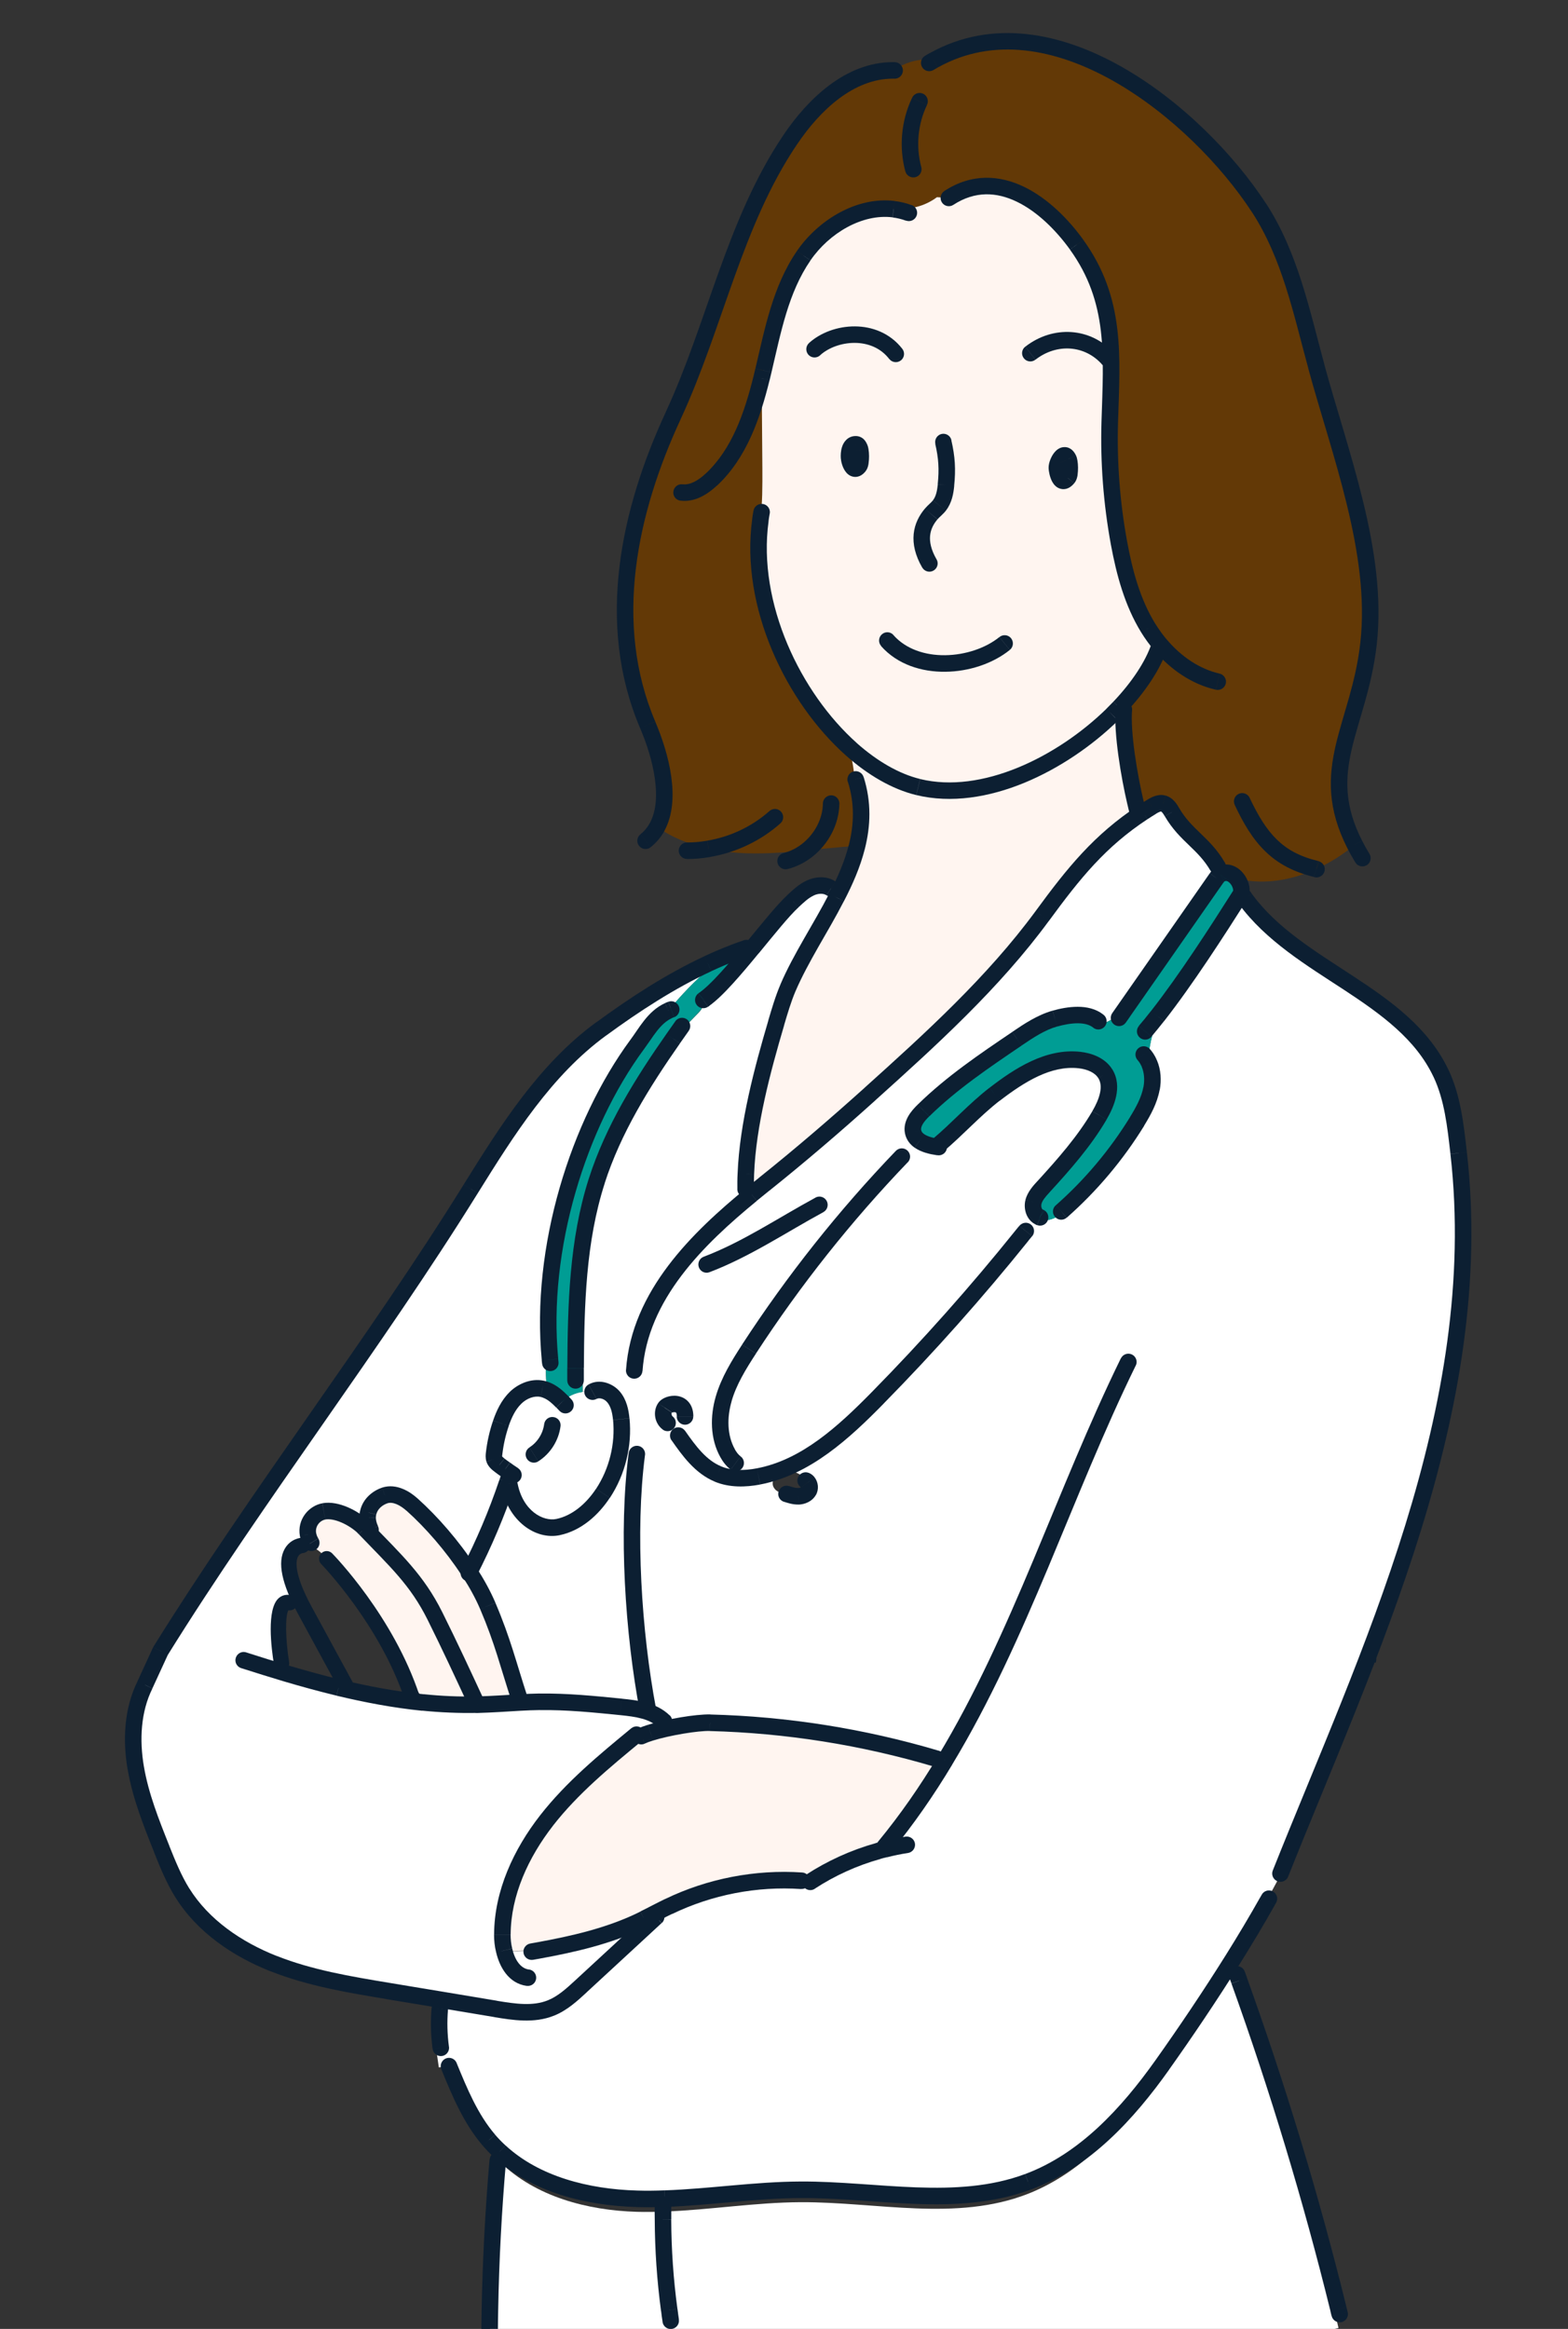 <?xml version="1.0" encoding="UTF-8"?>
<svg id="Layer_2" data-name="Layer 2" xmlns="http://www.w3.org/2000/svg" xmlns:xlink="http://www.w3.org/1999/xlink" viewBox="0 0 265.3 394.01">
  <rect x="0" y="0" width="265.3" height="394.01" fill="#333333" stroke="none"/>
  <defs>
    <style>
      .cls-1 {
        fill: #fff;
      }

      .cls-2 {
        fill: #fff5f0;
      }

      .cls-3 {
        clip-path: url(#clippath);
      }

      .cls-4 {
        fill: none;
      }

      .cls-5 {
        fill: #0c1f32;
      }

      .cls-6 {
        fill: #633906;
      }

      .cls-7 {
        fill: #009d94;
      }
    </style>
    <clipPath id="clippath">
      <rect class="cls-4" x="0" y="0" width="265.3" height="394.01" transform="translate(265.3 394.01) rotate(-180)"/>
    </clipPath>
  </defs>
  <g id="CONTENT">
    <g class="cls-3">
      <path class="cls-1" d="M110.06,293.13c.44-.37,.89-.75,1.33-1.13l.95-.81c-1.85-1.81-4.64-2.17-7.23-2.43-4.57-.46-9.16-.92-13.76-.85-1.12,.02-2.25,.07-3.36,.13-2.36,.13-4.73,.3-7.1,.37h-.17c-3.05,.07-6.08-.07-9.11-.37-4.8-.48-9.58-1.38-14.31-2.52-2.95-.72-5.89-1.52-8.8-2.39l.08-.27c-.23-.23-.44-.47-.62-.75-.37-2.35-.64-4.71-.8-7.08-.07-1.05-.09-2.21,.56-3.04,.51-.67,1.41-1,2.23-.84,.72,.14,1.34,.67,1.63,1.34l.03-.02c-.43-.97-.87-1.94-1.31-2.91-.37-.8-.73-1.62-1.01-2.45h0c-.28-.84-.47-1.7-.5-2.57-.02-.8,.13-1.65,.65-2.26,.43-.51,1.06-.77,1.72-.83,.26-.59,.53-1.19,.8-1.79l.17-.03c-.35-1.95,1.06-3.6,2.67-3.9,2.1-.38,4.95,1.04,6.61,2.57l.03-.04c.37-.41,.64-.91,.77-1.46,0-.31,.03-.6,.1-.88,.34-1.51,1.61-2.49,2.8-2.89,1.69-.55,3.42,.48,4.62,1.55,3.29,2.93,6.8,6.97,9.52,11.14,.06,.09,.12,.17,.18,.26,2.49-4.84,4.62-9.88,6.37-15.04,.02-.05,.03-.1,.05-.16l-.1-.03-.3-.29v-1.87c-.33-.23-.65-.47-.97-.71-.36-.27-.72-.57-.86-1-.1-.3-.07-.63-.03-.95,.19-1.74,.58-3.47,1.15-5.12,.54-1.57,1.27-3.13,2.46-4.28,1.19-1.16,2.91-1.88,4.54-1.53,.29,.06,.57,.15,.83,.27-.21-1.71-.26-3.45-.12-5.17l.61-.05c-1.81-18.93,4.84-39.83,14.7-53.26,1.54-2.08,2.87-4.66,5.33-5.78,2.12-2.63,4.48-5.06,7.04-7.26l-.33-.7c-6.4,2.98-12.46,6.94-18.1,11.07-9.44,6.91-15.86,17.11-22.04,27.05-16.25,26.16-36.21,51.99-52.47,78.15l-2.64,5.74c-2.12,4.3-2.36,9.34-1.55,14.08,.81,4.73,2.6,9.22,4.38,13.68,1.03,2.55,2.05,5.11,3.5,7.44,3.51,5.63,9.28,9.54,15.44,11.98,6.16,2.44,12.76,3.54,19.3,4.62,3.07,.52,6.15,1.03,9.23,1.53,3.01,.5,6.04,1.01,9.06,1.51,3.11,.52,6.4,1.02,9.34-.16,1.96-.78,3.55-2.24,5.1-3.67,3.34-3.09,6.7-6.19,10.05-9.28,.2-.71,.41-1.41,.61-2.12-.22,.12-.45,.23-.68,.34-5.42,2.58-11.32,3.93-17.23,5.01l-.04-.23c-1.85,.29-3.73,.37-5.59,.21l-.14,.03c-.22-.89-.31-1.82-.31-2.69,.03-7.03,3.17-13.76,7.49-19.3,4.32-5.54,9.8-10.05,15.22-14.53l.81,.97c.52-.44,1.03-.87,1.54-1.31h0"/>
      <path class="cls-2" d="M52.13,259.61l-.17,.03c-.27,.6-.54,1.2-.8,1.79,.48-.03,.99,.03,1.44,.19,1.07,.39,1.93,1.21,2.68,2.07,1.52,1.74,2.79,3.68,4.04,5.63,4.2,6.51,8.14,11.79,12.33,18.3l-.04,.37c3.02,.3,6.06,.44,9.11,.37v-.02c-2.32-5.02-4.64-10.03-7.11-14.98-3.04-6.1-6.62-9.34-11.87-14.8-.1-.11-.21-.21-.33-.32-1.66-1.52-4.51-2.95-6.61-2.57-1.61,.3-3.01,1.95-2.67,3.9h0"/>
      <path class="cls-2" d="M79.25,265.7c-2.72-4.17-6.24-8.21-9.52-11.14-1.19-1.07-2.92-2.1-4.62-1.55-1.19,.4-2.46,1.38-2.8,2.89,0,.3-.03,.59-.1,.88-.13,.54-.4,1.05-.77,1.46l-.03,.04c.12,.11,.23,.21,.33,.32,5.25,5.46,8.83,8.7,11.87,14.8,2.47,4.95,4.79,9.96,7.11,14.98v.02h.17c2.37-.06,4.74-.24,7.1-.37l-.02-.38c-2.03-6.23-2.87-9.93-5.43-15.94-.8-1.88-1.87-3.82-3.11-5.74-.06-.09-.12-.18-.18-.26h0"/>
      <path class="cls-1" d="M205.55,147.27h-.02c.3,.2,.6,.41,.9,.63-.27,.15-.45,.42-.63,.66-5.28,7.57-10.55,15.14-15.83,22.7l-.15-.11c-1.08,1.03-2.38,1.79-3.79,2.26l-.2-.65c-1.9-1.53-5.01-1.11-7.35-.45-2.35,.67-4.41,2.05-6.43,3.41-5.5,3.73-11.04,7.47-15.8,12.12-1,.98-2.04,2.24-1.76,3.61,.14,.67,.53,1.17,1.08,1.55,.84,.58,2.02,.87,3.08,1.03l.04-.29c3.33-2.8,6.15-6,9.59-8.66,4.2-3.22,9.09-6.36,14.35-5.78,1.71,.19,3.5,.88,4.39,2.35,1.3,2.12,.25,4.86-1,7.01-2.59,4.42-6.02,8.3-9.49,12.09-.7,.76-1.43,1.58-1.69,2.58-.24,.98,.12,2.19,1.05,2.57l-.19,.42c.81,.24,1.75,.13,2.55-.2,.54-.23,1.03-.54,1.5-.91l-.19-.27c5.01-4.41,9.35-9.57,12.84-15.26,1.07-1.73,2.07-3.56,2.44-5.56,.26-1.4,.18-2.9-.37-4.19-.03-.08-.05-.14-.09-.22-.11-.31-.1-.69-.06-1.03,.23-2.29,.8-4.55,1.69-6.68l-.14-.12c4.85-6.2,10.08-14.33,13.99-20.48,.29,.21,.57,.43,.86,.65,8.79,12.05,26.72,16.01,33.11,29.53,1.98,4.18,2.46,8.88,2.98,13.49,4.95,43.39-15.41,84.86-30.15,121.88l.11,.06c-.82,1.51-1.64,3.02-2.45,4.53l.16,.09c-1.83,3.25-3.8,6.56-5.84,9.82-3.94,6.31-8.12,12.48-11.96,17.88-5.9,8.31-13.17,16.22-22.73,19.78-12.12,4.51-25.57,1.29-38.51,1.35-7.66,.03-15.29,1.24-22.93,1.5-1.58,.06-3.17,.08-4.75,.03-8.35-.24-17.13-2.41-23.17-8.02-.65-.59-1.26-1.24-1.85-1.92-3.1-3.62-4.95-8.12-6.76-12.53l-1.73,.25c-.16-1.08-.31-2.16-.47-3.23l.82-.12c-.3-2.19-.36-4.41-.17-6.62l-.09-.03c.17-.48,.34-.96,.52-1.44,3.02,.5,6.04,1.01,9.06,1.51,3.11,.51,6.4,1.02,9.34-.16,1.96-.78,3.55-2.24,5.1-3.67,3.35-3.09,6.7-6.19,10.05-9.28,.2-.71,.41-1.41,.61-2.12,1.38-.68,2.73-1.41,4.11-2.08,6.97-3.37,14.82-4.89,22.54-4.37l.04,.6c.48-.03,.97-.09,1.45-.17l-.03-.23c3.53-2.3,7.41-4.07,11.48-5.21,.4-.12,.8-.22,1.19-.31l-.1-.41c3.82-4.64,7.21-9.55,10.28-14.65-.45,.13-.9,.24-1.35,.37l-.19-.67c-12.42-3.68-25.32-5.73-38.27-6.06-2.19-.06-7.11,.76-10.08,1.69,.44-.37,.89-.75,1.33-1.13l.95-.81c-1.85-1.81-4.64-2.17-7.23-2.43-4.57-.46-9.16-.92-13.76-.85-1.12,.02-2.25,.07-3.36,.13l-.02-.38c-2.03-6.23-2.87-9.93-5.43-15.94-.81-1.88-1.87-3.82-3.11-5.74,2.49-4.84,4.62-9.88,6.37-15.04l.36,.13c.98,5.4,5.09,7.96,8.27,7.29,3.18-.67,5.8-3,7.59-5.71,2.41-3.67,3.52-8.17,3.1-12.54-.13-1.33-.43-2.7-1.28-3.73-.85-1.03-2.41-1.57-3.57-.91v.05c-.56-.1-1.13-.1-1.69-.03v-4.01s-1.18,0-1.18,0c.06-10.69,.32-21.52,3.58-31.68,2.8-8.7,7.68-16.55,12.92-24.05,1.37-1.42,2.75-2.84,4.13-4.25,.34-.36,.69-.72,.82-1.18,.11-.37,.13-.84,.26-1.18,2.19-1.52,5.25-5.13,8.18-8.69,2.63-3.2,5.16-6.36,6.88-7.95,.9-.84,1.8-1.71,2.92-2.23,1.12-.52,2.51-.62,3.52,.07l-.19,1.37c.37,.06,.75,.11,1.13,.16-2.68,5.21-6.06,10.26-8.21,15.29-.82,1.93-1.41,3.95-2.01,5.96-2.31,7.85-4.81,17.15-5.13,25.55,.27,1.08,.54,2.17,.81,3.25l.14,.17c.71-.58,1.42-1.16,2.12-1.72,6.13-4.9,12.1-10.02,17.93-15.27,10.28-9.25,20.9-18.9,29.12-30.09,5.35-7.3,9.73-12.75,17.04-17.56,.48-.32,.98-.64,1.5-.96,.59-.36,1.27-.71,1.94-.54,.69,.18,1.13,.85,1.49,1.47,2.35,4.01,5.38,5.19,7.72,9.21l-.47,.67h0Zm-74.66,104.32h0c.37,.78,1.3,1.1,2.18,1.04v.12c.67,.21,1.34,.42,2.03,.41,.69-.03,1.4-.33,1.74-.93,.25-.45,.2-1.06-.12-1.45l.21-.23c-1.13-.86-2.38-1.78-3.81-1.76-1.42,.03-2.86,1.52-2.24,2.81"/>
      <path class="cls-1" d="M112.17,377.85h.07c.09-1.22,.17-2.45,.26-3.69-1.58,.06-3.17,.08-4.75,.04-8.35-.25-17.13-2.54-23.17-8.45-.12,.5-.19,1.02-.23,1.54h-.12c-.73,8.89-1.18,17.81-1.33,26.74h30.33c-.69-5.37-1.04-10.76-1.06-16.17h0"/>
      <path class="cls-1" d="M100.25,235.5c-.55-.1-1.12-.1-1.68-.03-1.3,.17-2.54,.75-3.46,1.69-.75-.77-1.58-1.5-2.54-1.92-.26-.12-.54-.21-.83-.27-1.63-.35-3.34,.37-4.54,1.53-1.19,1.16-1.92,2.72-2.46,4.28-.57,1.66-.96,3.38-1.15,5.12-.03,.32-.07,.64,.03,.95,.14,.42,.51,.73,.86,1,.31,.24,.64,.48,.97,.71v1.87s.3,.29,.3,.29l.1,.03c-.02,.06-.04,.11-.05,.16l.36,.13c.98,5.4,5.09,7.96,8.27,7.29,3.18-.67,5.8-3,7.59-5.71,2.41-3.67,3.52-8.17,3.1-12.54-.13-1.33-.42-2.7-1.28-3.73-.85-1.03-2.41-1.57-3.57-.91v.05s0,0,0,0"/>
      <path class="cls-2" d="M148.57,313.18c.4-.12,.8-.22,1.19-.31l-.1-.41c3.82-4.64,7.21-9.55,10.28-14.65-.45,.13-.9,.24-1.35,.37l-.19-.67c-12.42-3.68-25.32-5.73-38.27-6.06-2.19-.06-7.11,.76-10.08,1.69-.52,.44-1.03,.87-1.54,1.31l-.81-.97c-5.42,4.47-10.9,8.99-15.22,14.53-4.32,5.55-7.46,12.27-7.49,19.3,0,.87,.09,1.8,.31,2.69l.14-.04c1.86,.15,3.74,.08,5.59-.21l.04,.23c5.9-1.08,11.81-2.42,17.23-5.01,.23-.11,.46-.22,.68-.34,1.38-.68,2.73-1.41,4.11-2.08,6.97-3.37,14.82-4.89,22.54-4.37l.04,.6c.48-.03,.97-.09,1.45-.17l-.03-.23c3.53-2.3,7.41-4.07,11.48-5.21h0"/>
      <path class="cls-7" d="M113.89,175.73c1.37-1.42,2.75-2.84,4.13-4.25,.34-.36,.69-.72,.82-1.18,.11-.37,.13-.85,.26-1.18,2.19-1.52,5.25-5.13,8.18-8.69l-.95-.02c-.71,.24-1.41,.49-2.12,.76-1.49,.57-2.96,1.19-4.41,1.87l.33,.7c-2.56,2.2-4.92,4.63-7.04,7.26-2.46,1.12-3.79,3.69-5.33,5.78-9.87,13.43-16.52,34.33-14.7,53.26l-.61,.05c-.14,1.72-.09,3.46,.12,5.17,.97,.42,1.79,1.14,2.54,1.92,.91-.93,2.16-1.52,3.46-1.69v-4.01s-1.18,0-1.18,0c.06-10.69,.32-21.52,3.58-31.68,2.8-8.7,7.68-16.55,12.92-24.05h0"/>
      <path class="cls-6" d="M196.38,109.13l-.2,.17c-1.12,3.32-3.54,6.95-6.79,10.38l.77,.36c-.31,3.91,.9,11.21,1.97,15.73,.35,.45,.7,.91,1.06,1.36l.19,.29c.48-.32,.98-.64,1.5-.96,.59-.36,1.27-.71,1.94-.54,.7,.18,1.13,.85,1.49,1.47,2.35,4.01,5.38,5.19,7.72,9.21l-.47,.67c.3,.21,.6,.42,.9,.64,.02-.02,.03-.03,.05-.03,1.22-.62,2.32,.05,2.96,1.01l.34-.11c4.35,.89,8.82,.1,12.88-1.75,2.36-1.07,4.58-2.48,6.56-4.13-6.49-12.74,.74-19.93,2.32-33.99,1.74-15.37-4.86-32.26-8.84-46.9-2.51-9.21-4.45-18.78-9.72-26.87-10.43-16-35.06-36.06-54.98-24.94-2.07-.4-4.25,.19-6.11,1.19-.3,.16-.59,.34-.88,.52-7.23,.03-13.26,5.72-17.32,11.75-9.46,14.05-12.66,31.31-19.79,46.67-7.49,16.13-11.64,35.13-4.32,52.3,2.28,5.35,4.13,12.66,1.59,17.28,2.58,1.84,5.59,3.01,8.73,3.68,2.1,.46,4.26,.7,6.39,.77,3.43,.11,6.84-.17,10.26-.5,2.6-.25,5.19-.54,7.79-.71l.6,.14c.94-3.68,1.08-7.48-.18-11.44h-.19c-.09-1.61-.37-3.22-.81-4.78l.27-.3c-9.77-8.7-17.36-24.3-15.39-38.74h-.02c.39-2.89,.37-5.85,.36-8.78-.04-5.08-.08-10.16-.12-15.25h-.03c.11-.45,.22-.89,.32-1.33,1.58-6.72,2.9-13.72,6.81-19.41,3.4-4.94,9.44-8.59,15.21-7.88l.02-.18c2.55,.41,5.27-.29,7.33-1.84l1.99,.12c8.33-5.43,16.74,1.13,21.62,7.91,6.78,9.41,5.95,18.8,5.61,29.94-.2,6.88,.32,13.77,1.57,20.54,.92,5.01,2.27,10.01,4.94,14.35,.63,1.02,1.33,1.99,2.11,2.91h0"/>
      <path class="cls-1" d="M209.68,335.3h.03c-.33-1.08-.45-2.22-.33-3.34l-.75-.49c-3.95,6.65-8.12,13.15-11.96,18.84-5.9,8.76-13.17,17.09-22.73,20.84-12.12,4.75-25.57,1.36-38.51,1.42-7.66,.04-15.29,1.3-22.93,1.58-.09,1.23-.18,2.46-.26,3.69h-.07c.02,5.41,.37,10.81,1.06,16.17h112.61s.63-.16,.63-.16c-4.63-19.81-10.24-39.36-16.79-58.55h0"/>
      <path class="cls-2" d="M188.17,120.92c-8.49,8.28-21.7,14.94-32.81,12.24-3.82-.93-7.72-3.19-11.32-6.39l-.27,.3c.45,1.57,.72,3.18,.81,4.79h.19c1.25,3.95,1.12,7.75,.18,11.43-.74,2.91-1.97,5.74-3.42,8.53-2.68,5.21-6.06,10.26-8.21,15.29-.82,1.93-1.41,3.95-2.01,5.96-2.31,7.85-4.81,17.15-5.13,25.55,.27,1.08,.54,2.17,.81,3.25l.14,.17c.71-.58,1.42-1.16,2.12-1.72,6.13-4.9,12.1-10.02,17.93-15.27,10.28-9.25,20.9-18.9,29.12-30.09,5.35-7.3,9.73-12.75,17.04-17.56l-.19-.29c-.36-.45-.71-.91-1.06-1.36-1.07-4.52-2.28-11.82-1.97-15.73l-.77-.36c-.39,.42-.8,.82-1.21,1.24h0"/>
      <path class="cls-2" d="M188.17,120.92h0c-8.49,8.29-21.7,14.94-32.81,12.24-3.82-.93-7.72-3.19-11.32-6.39-9.76-8.7-17.36-24.3-15.39-38.74h-.02c.39-2.89,.37-5.85,.36-8.78-.04-5.08-.08-10.16-.12-15.25h-.03c.11-.45,.22-.89,.32-1.33,1.58-6.72,2.9-13.72,6.81-19.41,3.4-4.94,9.43-8.59,15.21-7.88l.02-.18c2.55,.41,5.27-.29,7.33-1.84l1.99,.12c8.32-5.43,16.74,1.13,21.62,7.91,6.78,9.41,5.95,18.8,5.61,29.94-.2,6.88,.32,13.77,1.57,20.54,.92,5.01,2.27,10.01,4.94,14.35,.63,1.02,1.33,1.99,2.11,2.91l-.2,.17c-1.12,3.32-3.54,6.95-6.79,10.38-.39,.41-.79,.82-1.21,1.24h0Zm-44.52-43.51h0c.05,.79,.71,2.73,1.69,1.46,.15-.2,.2-.45,.24-.7,.1-.66,.1-1.34-.02-2-.03-.16-.06-.3-.12-.43-.13-.28-.29-.58-.65-.58-1.07,0-1.18,1.5-1.13,2.24h0Zm35.18,1.69h0c.02,.86,.62,3.28,1.85,1.77,.17-.21,.22-.47,.26-.72,.09-.69,.09-1.38-.03-2.07-.03-.17-.07-.31-.13-.44-.81-1.72-1.99,.64-1.97,1.46"/>
      <path class="cls-7" d="M206.44,147.92c-.27,.15-.45,.42-.63,.66-5.28,7.56-10.55,15.14-15.83,22.7l-.15-.11c-1.08,1.03-2.38,1.79-3.79,2.26l-.2-.65c-1.9-1.53-5.01-1.11-7.35-.45-2.35,.67-4.41,2.05-6.43,3.41-5.5,3.73-11.04,7.47-15.8,12.12-1,.98-2.04,2.24-1.76,3.61,.14,.67,.53,1.17,1.08,1.55,.84,.58,2.02,.87,3.08,1.03l.04-.29c3.33-2.8,6.15-6.01,9.59-8.66,4.2-3.22,9.09-6.36,14.35-5.78,1.71,.19,3.5,.88,4.39,2.35,1.3,2.12,.25,4.86-1,7.01-2.59,4.42-6.02,8.3-9.49,12.09-.7,.76-1.43,1.58-1.69,2.58-.24,.98,.12,2.19,1.05,2.57l-.19,.42c.81,.24,1.75,.13,2.55-.2,.54-.23,1.03-.54,1.5-.91l-.19-.27c5.01-4.41,9.35-9.57,12.84-15.26,1.07-1.74,2.07-3.56,2.44-5.56,.26-1.4,.18-2.9-.37-4.19-.04-.07-.08-.14-.09-.22-.11-.31-.09-.69-.06-1.03,.23-2.29,.8-4.55,1.69-6.68l-.14-.12c4.85-6.2,10.08-14.33,13.99-20.48,.39-.62,.19-1.69-.38-2.53-.64-.96-1.74-1.63-2.96-1.01-.02,0-.03,.02-.05,.03h0"/>
      <path class="cls-5" d="M180.8,77.64l-1.26,.6c.28,.59,.93,.91,1.57,.77,.64-.14,1.09-.71,1.09-1.36h-1.4Zm-1.97,1.46l1.4-.03v-.02l-1.4,.04h0Zm1.85,1.77l1.08,.89s0-.01,.01-.02l-1.1-.87h0Zm.26-.72l1.38,.24s0-.04,0-.05l-1.38-.19h0Zm-.03-2.07l-1.38,.21s0,.02,0,.03l1.38-.24h0Zm-.13-.44l1.26-.6c-.28-.59-.93-.91-1.57-.76-.64,.14-1.09,.71-1.09,1.36h1.4Zm-1.26,.6l2.53-1.19c-.27-.58-.84-1.38-1.87-1.41-.91-.03-1.51,.58-1.77,.9-.32,.38-.55,.84-.71,1.25-.15,.38-.29,.89-.28,1.37l2.8-.09c0,.06,0,.05,0-.02,.02-.06,.04-.15,.08-.25,.08-.21,.18-.39,.26-.48,.04-.04,.03-.03-.02,0-.06,.04-.22,.12-.47,.11-.26,0-.45-.12-.55-.21-.07-.07-.06-.09-.01,.02h0Zm.7,.84l-2.8,.05c0,.34,.07,.75,.16,1.15,.1,.4,.25,.88,.5,1.3,.21,.37,.71,1.05,1.61,1.16,.96,.12,1.65-.48,2.06-.98l-2.16-1.77c-.09,.1-.1,.1-.04,.06,.08-.04,.25-.11,.49-.09,.23,.03,.37,.13,.43,.18,.05,.05,.06,.07,.03,.02-.06-.1-.13-.29-.19-.54-.06-.25-.08-.46-.09-.55h0Zm-.64,.93l2.19,1.73c.42-.52,.51-1.11,.55-1.35l-2.75-.48c-.01,.06-.02,.1-.03,.13,0,.03-.01,.05-.01,.05,0,0,0-.03,.05-.09h0Zm-.03-.04l2.77,.37c.11-.81,.11-1.65-.03-2.49l-2.76,.47c.09,.53,.1,1.08,.02,1.65h0Zm-.02-1.67l2.76-.42c-.04-.27-.11-.55-.24-.83l-2.53,1.2s0-.02,0,.05h0Zm2.65-.65h-2.8s0,0,0,0h2.8s0,0,0,0"/>
      <path class="cls-5" d="M145.44,75.75l-1.27,.58c.23,.5,.72,.82,1.27,.82v-1.4h0Zm-.65-.57v1.4h.04l-.04-1.4h0Zm-1.13,2.24l-1.39,.08h0s1.39-.08,1.39-.08h0Zm1.69,1.46l-1.1-.86s0,0,0,0l1.1,.86h0Zm.24-.7l1.38,.19h0l-1.38-.19h0Zm-.02-2l-1.38,.22s0,0,0,0l1.38-.23h0Zm-.12-.43l1.27-.57c-.23-.5-.72-.82-1.27-.82v1.4h0Zm-1.28,.58l2.54-1.16c-.06-.14-.21-.47-.48-.77-.32-.35-.83-.64-1.48-.63l.07,2.8c-.12,0-.25-.02-.39-.08-.13-.06-.21-.14-.26-.19-.04-.05-.06-.08-.05-.07,0,.01,.02,.03,.05,.1h0Zm.63,.24l-.03-2.8c-.63,0-1.18,.24-1.58,.64-.38,.37-.59,.8-.71,1.17-.24,.71-.25,1.47-.22,1.92l2.79-.17c0-.12,0-.29,0-.45,.02-.17,.04-.31,.08-.41,.03-.1,.05-.09-.01-.03-.03,.03-.09,.07-.16,.1-.07,.03-.13,.03-.16,.03h0Zm.25,.75l-2.79,.18c.04,.57,.26,1.52,.74,2.2,.22,.33,.72,.91,1.56,.98,.9,.07,1.53-.49,1.89-.95l-2.2-1.72c-.13,.17,.05-.16,.55-.12,.22,.02,.37,.11,.44,.16,.07,.05,.09,.09,.07,.06-.03-.05-.1-.18-.16-.38-.06-.19-.08-.35-.09-.42h0Zm-.81,.69l2.2,1.73c.41-.52,.49-1.12,.52-1.37l-2.77-.39s-.01,.08-.02,.11c0,.03,0,.04,0,.04,0,0,.01-.05,.07-.13h0Zm-.05-.03l2.77,.39c.11-.79,.11-1.61-.02-2.42l-2.76,.45c.08,.51,.09,1.05,0,1.58h0Zm-.01-1.59l2.76-.43c-.03-.22-.1-.5-.23-.79l-2.55,1.15s0-.03,0-.01c0,.01,0,.04,.02,.09h0Zm1.26,.75v-2.8s0,0,0,0v2.8s0,0,0,0"/>
      <path class="cls-5" d="M158.25,75.09l2.73-.62c-.17-.75-.92-1.22-1.67-1.05-.75,.17-1.22,.92-1.05,1.67h0Zm1.81,6.97l-1.39-.14h0s1.39,.14,1.39,.14h0Zm-1.11,3.44l-1.1-.86h0s1.1,.86,1.1,.86h0Zm-1.41,1.46l1.07,.9h0s-1.07-.9-1.07-.9h0Zm.92,7.66l-2.42,1.4c.39,.67,1.24,.9,1.91,.51,.67-.39,.9-1.24,.51-1.91h0Zm2.51-20.15l-2.73,.62c.57,2.48,.68,4.31,.42,6.83l2.78,.29c.29-2.83,.16-4.96-.48-7.74h0Zm.48,7.73l-2.78-.27c-.11,1.18-.33,2.09-.82,2.71l2.2,1.73c1.02-1.3,1.28-2.92,1.4-4.17h0Zm-1.4,4.17l-2.2-1.72c-.13,.17-.3,.34-.56,.58-.23,.22-.54,.51-.82,.84l2.15,1.79c.15-.18,.33-.35,.6-.6,.24-.23,.56-.53,.84-.89h0Zm-1.44,1.5l-2.14-1.8c-.94,1.12-1.7,2.53-1.88,4.27-.17,1.73,.26,3.63,1.45,5.69l2.42-1.4c-.96-1.66-1.19-2.98-1.09-4.01,.1-1.04,.56-1.95,1.24-2.75"/>
      <path class="cls-5" d="M188.48,59.74l-2.08,1.87c.51,.57,1.4,.62,1.97,.1,.57-.51,.62-1.4,.1-1.97h0Zm-13.29,1.11l-1.72-2.2c-.61,.47-.72,1.35-.24,1.96,.47,.61,1.35,.72,1.96,.24h0Zm11.22,.76l2.08-1.87c-3.93-4.37-10.31-4.75-15.01-1.09l1.72,2.2c3.62-2.81,8.33-2.45,11.22,.76"/>
      <path class="cls-5" d="M152.67,59.02l-2.21,1.71c.47,.61,1.35,.72,1.96,.25,.61-.47,.72-1.35,.25-1.96h0Zm-13.91,1.09l-1.88-2.07c-.57,.52-.61,1.4-.1,1.98,.52,.57,1.4,.61,1.98,.1h0Zm11.7,.62l2.21-1.71c-2.08-2.68-5.11-3.79-8.03-3.8-2.89-.02-5.79,1.03-7.77,2.82l1.88,2.07c1.4-1.28,3.61-2.11,5.87-2.1,2.23,.01,4.38,.84,5.83,2.72"/>
      <path class="cls-5" d="M169.1,107.78l1.76,2.17c.6-.48,.69-1.36,.21-1.97-.48-.6-1.36-.69-1.96-.21h0Zm-20.02,1.51l2.1-1.85c-.51-.58-1.39-.64-1.97-.12-.58,.51-.64,1.39-.12,1.97h0Zm21.77,.66l-1.76-2.17c-2.3,1.86-5.73,3.03-9.17,3.07-3.43,.04-6.66-1.04-8.75-3.4l-2.1,1.85c2.78,3.14,6.89,4.4,10.88,4.35,3.98-.04,8.04-1.38,10.9-3.69"/>
      <path class="cls-5" d="M161.3,34.66l-1.52-2.34c-.65,.42-.83,1.29-.41,1.93,.42,.65,1.29,.83,1.93,.41h0Zm20.86,6.74l-1.13,.82h0l1.13-.82h0Zm5.61,29.94l-1.4-.04h0l1.4,.04h0Zm1.57,20.54l-1.38,.25h0l1.38-.25h0Zm4.94,14.35l-1.19,.73h0l1.19-.73h0Zm2.11,2.91l1.06-.91h0l-1.06,.91h0Zm9.96,4.82l-.63,2.73c.75,.17,1.5-.3,1.68-1.05,.17-.75-.3-1.5-1.05-1.68h0Zm-46.57-81.64l1.52,2.34c3.68-2.4,7.33-2.18,10.73-.54,3.47,1.67,6.63,4.81,9,8.09l2.27-1.63c-2.52-3.5-6.01-7.03-10.05-8.98-4.11-1.98-8.82-2.32-13.47,.71h0Zm23.52,8.27l-2.27,1.63c6.45,8.95,5.69,17.82,5.34,29.09l2.8,.08c.34-11.01,1.25-20.93-5.87-30.8h0Zm5.87,30.8l-2.8-.08c-.21,6.98,.33,13.97,1.59,20.84l2.75-.51c-1.23-6.67-1.74-13.47-1.54-20.25h0Zm1.54,20.25l-2.75,.51c.94,5.06,2.32,10.27,5.12,14.83l2.38-1.47c-2.53-4.11-3.84-8.92-4.75-13.87h0Zm4.75,13.87l-2.38,1.47c.66,1.07,1.41,2.11,2.24,3.08l2.13-1.81c-.73-.86-1.39-1.78-1.98-2.73h0Zm1.98,2.73l-2.13,1.81c2.69,3.16,6.25,5.69,10.4,6.64l.63-2.73c-3.44-.79-6.5-2.91-8.9-5.73"/>
      <path class="cls-5" d="M154.26,34.7l-.97,2.62c.72,.27,1.53-.1,1.8-.83,.27-.72-.1-1.53-.83-1.8h0Zm-3.07,.69l-.17,1.39h0s.16-1.39,.16-1.39h0Zm-15.21,7.88l1.15,.79h0l-1.15-.79h0Zm-6.81,19.41l-1.36-.32s0,0,0,0l1.36,.31h0Zm-.32,1.32l1.36,.34s0,0,0,0l-1.36-.33h0Zm-8.45,17.1l-.96-1.02h0l.96,1.02h0Zm-5.27,3.61l.36-2.77c-.77-.1-1.46,.44-1.56,1.21-.1,.77,.44,1.46,1.21,1.56h0Zm38.16-47.38l.97-2.62c-.95-.35-1.93-.59-2.9-.7l-.33,2.78c.75,.09,1.51,.27,2.26,.55h0Zm-2.27-.55l.34-2.78c-6.44-.79-12.94,3.25-16.53,8.47l2.3,1.58c3.2-4.65,8.78-7.91,13.89-7.28h0Zm-13.89,7.28l-2.3-1.58c-4.1,5.96-5.46,13.29-7.02,19.88l2.72,.64c1.61-6.84,2.87-13.52,6.6-18.94h0Zm-6.6,18.94l-2.73-.63c-.1,.43-.2,.85-.31,1.3l2.72,.67c.1-.43,.22-.89,.32-1.34h0Zm-.33,1.34l-2.71-.67c-1.56,6.27-3.67,12.3-8.05,16.42l1.91,2.04c5.02-4.71,7.28-11.45,8.85-17.78h0Zm-8.85,17.78l-1.91-2.04c-1.34,1.26-2.72,2.01-3.96,1.85l-.36,2.77c2.56,.33,4.77-1.22,6.23-2.59"/>
      <path class="cls-5" d="M127.49,86.39l2.75,.51c.14-.76-.36-1.49-1.12-1.63-.76-.14-1.49,.36-1.63,1.11h0Zm1.16,1.64l1.38,.19s0,0,0-.01l-1.39-.18h0Zm15.39,38.74l-.93,1.05h0l.93-1.05h0Zm11.32,6.39l-.33,1.36h0l.33-1.36h0Zm32.81-12.24l.98,1s0,0,.01-.01l-.99-.99h0Zm1.21-1.24l-1.01-.96s0,0,0,0l1.02,.96h0Zm5.47-10.83l2.65,.89c.25-.73-.15-1.52-.88-1.77-.73-.25-1.52,.15-1.77,.88h0Zm-64.61-21.96l-2.75-.51c-.09,.49-.17,.98-.23,1.46l2.77,.36c.06-.45,.12-.88,.2-1.3h0Zm-.2,1.31l-2.77-.38c-2.05,15,5.81,31.04,15.84,39.98l1.86-2.09c-9.49-8.46-16.83-23.62-14.93-37.51h0Zm14.93,37.51l-1.86,2.09c3.72,3.31,7.81,5.71,11.91,6.71l.66-2.72c-3.54-.86-7.24-2.99-10.72-6.08h0Zm10.72,6.08l-.66,2.72c5.93,1.44,12.33,.37,18.25-2.06,5.93-2.44,11.51-6.28,15.87-10.53l-1.95-2c-4.13,4.03-9.4,7.66-14.98,9.95-5.58,2.29-11.35,3.19-16.53,1.93h0Zm31.5-11.87l1.98,1.98c.41-.41,.84-.84,1.24-1.27l-2.04-1.91c-.37,.39-.76,.78-1.18,1.2h0Zm1.18-1.21l2.03,1.92c3.34-3.52,5.9-7.32,7.11-10.9l-2.65-.89c-1.03,3.06-3.31,6.52-6.48,9.87"/>
      <path class="cls-5" d="M151.37,10.52v2.8c.77,0,1.4-.63,1.4-1.4,0-.77-.63-1.4-1.4-1.4h0Zm-.36,1.4v-1.4s0,0,0,0v1.4h0Zm-17.32,11.75l1.16,.78h0s-1.16-.78-1.16-.78h0Zm-19.78,46.67l1.27,.59h0l-1.27-.59h0Zm-4.32,52.3l1.29-.55h0s-1.29,.55-1.29,.55h0Zm1.59,17.28l-1.23-.67h0l1.23,.67h0Zm-1.09,3.42l-1.73-2.19c-.61,.48-.71,1.36-.23,1.96,.48,.6,1.36,.71,1.96,.23h0ZM151.37,13.31v-2.8s-.36,0-.36,0v2.8s.36,0,.36,0h0Zm-.35,0v-2.8c-7.97,.03-14.37,6.25-18.49,12.37l2.32,1.56c4-5.95,9.67-11.11,16.17-11.13h0Zm-16.17,11.13l-2.32-1.56c-4.83,7.18-8.05,15.14-10.93,23.15-2.9,8.06-5.44,16.1-8.97,23.71l2.53,1.18c3.6-7.76,6.21-16.02,9.06-23.94,2.87-7.97,5.98-15.66,10.62-22.53h0Zm-19.68,46.48l-2.53-1.18c-7.56,16.27-11.88,35.73-4.34,53.44l2.57-1.1c-7.09-16.63-3.12-35.19,4.3-51.17h0Zm-4.3,51.17l-2.57,1.09c1.11,2.6,2.1,5.64,2.5,8.56,.41,2.95,.21,5.57-.85,7.5l2.45,1.35c1.48-2.69,1.62-6.03,1.17-9.23-.45-3.23-1.53-6.52-2.7-9.27h0Zm1.53,18.5l-2.45-1.35c-.4,.73-.92,1.37-1.59,1.9l1.73,2.19c.98-.78,1.75-1.71,2.32-2.74"/>
      <path class="cls-5" d="M188.76,119.93l2.79,.22c.06-.77-.51-1.44-1.28-1.51-.77-.06-1.44,.51-1.5,1.28h0Zm3.36,15.84l1.36-.3s0,0,0-.02l-1.36,.32h0Zm1.71,1.1l-2.7,.72c.2,.75,.96,1.19,1.71,.99,.75-.2,1.19-.96,.99-1.71h0Zm-2.28-16.72l-2.79-.22c-.17,2.12,.07,5.04,.47,7.94,.4,2.92,.98,5.92,1.52,8.22l2.72-.64c-.52-2.22-1.08-5.13-1.48-7.96-.39-2.86-.6-5.54-.45-7.33h0Zm1.93,15.31l-2.73,.61c.12,.54,.24,1.05,.37,1.51l2.7-.72c-.11-.42-.23-.9-.34-1.4"/>
      <path class="cls-5" d="M157.95,11.84l-1.46-2.38c-.66,.4-.86,1.26-.46,1.92,.4,.66,1.26,.86,1.92,.46h0Zm.06-1.65l.67,1.23s0,0,.02,0l-.68-1.22h0Zm54.98,24.94l1.17-.76h0l-1.17,.76h0Zm9.72,26.87l1.35-.37h0l-1.35,.37h0Zm8.84,46.9l-1.39-.16h0l1.39,.16h0Zm-2.32,33.99l1.25-.62s0,0,0-.01l-1.25,.64h0Zm2.48,1.57l-2.39,1.45c.4,.66,1.26,.87,1.92,.47,.66-.4,.87-1.26,.47-1.92h0ZM156.49,9.46l1.46,2.38c.25-.15,.49-.29,.72-.42l-1.33-2.46c-.29,.16-.57,.32-.85,.5h0Zm.84-.49l1.36,2.44c9.36-5.22,19.94-3.21,29.68,2.29,9.73,5.5,18.34,14.35,23.45,22.19l2.34-1.52c-5.32-8.16-14.25-17.35-24.42-23.09-10.16-5.74-21.85-8.19-32.41-2.3h0Zm56.83,25.39l-2.34,1.52c5.12,7.86,7,17.13,9.55,26.48l2.7-.73c-2.47-9.08-4.47-18.94-9.9-27.27h0Zm9.9,27.27l-2.7,.73c2.03,7.46,4.62,15.16,6.55,23.14,1.92,7.91,3.09,15.79,2.25,23.24l2.78,.31c.9-7.92-.36-16.17-2.31-24.21-1.93-7.96-4.62-16.03-6.57-23.21h0Zm8.88,47.42l-2.78-.31c-.38,3.41-1.11,6.41-1.9,9.23-.78,2.77-1.65,5.49-2.26,8.1-1.25,5.38-1.45,10.71,1.98,17.45l2.49-1.27c-3.06-6-2.89-10.63-1.75-15.55,.59-2.53,1.41-5.05,2.23-7.98,.81-2.88,1.58-6.05,1.99-9.67h0Zm-2.46,33.21l-2.5,1.25c.39,.79,.85,1.59,1.34,2.4l2.39-1.45c-.47-.77-.88-1.49-1.23-2.19"/>
      <path class="cls-5" d="M223.24,145.74l-.98,2.62c.72,.27,1.53-.1,1.8-.82,.27-.72-.1-1.53-.82-1.8h0Zm-.56,1.29l.34-1.36s0,0,0,0l-.33,1.36h0Zm-13.77-10.86l2.53-1.19c-.33-.7-1.16-1-1.86-.67-.7,.33-1,1.16-.67,1.86h0Zm13.34,12.18l.98-2.62c-.05-.02-.1-.03-.15-.05-.05-.01-.09-.02-.11-.03,0,0-.02,0-.02,0s0,0,0,0c0,0,.03,0,.06,.01l-.68,2.71s.08,.02,.1,.02c0,0,.02,0,.02,0,0,0,0,0,0,0-.01,0-.04,0-.08-.02-.03,0-.08-.02-.11-.04h0Zm.09,.03l.66-2.72c-3.07-.74-5.23-1.93-6.96-3.62-1.76-1.71-3.16-4-4.61-7.07l-2.53,1.19c1.5,3.19,3.07,5.83,5.19,7.88,2.14,2.08,4.76,3.48,8.25,4.33"/>
      <path class="cls-5" d="M139.23,135.93l2.8,.04c0-.77-.61-1.41-1.38-1.42-.77,0-1.41,.61-1.42,1.38h0Zm-2.67,7.94l.86,1.1h0l-.86-1.1h0Zm-3.31,3.16l-.67-2.71c-.75,.19-1.21,.94-1.02,1.69,.19,.75,.95,1.21,1.69,1.02h0Zm8.78-11.06l-2.8-.04c-.03,2.61-1.41,5.18-3.53,6.84l1.72,2.2c2.71-2.12,4.55-5.46,4.6-9h0Zm-4.61,9l-1.72-2.2c-.94,.73-2.01,1.27-3.13,1.55l.67,2.71c1.54-.38,2.96-1.11,4.17-2.06"/>
      <path class="cls-5" d="M130.19,137.21l1.85,2.09c.58-.51,.63-1.4,.12-1.97-.51-.58-1.39-.63-1.97-.12h0Zm-10.28,6.39l-.23-1.38s0,0,0,0l.24,1.38h0Zm-3.67,1.72v-2.8c-.77,0-1.4,.63-1.4,1.4,0,.77,.63,1.4,1.4,1.4h0Zm15.8-6.02l-1.85-2.09c-2.93,2.61-6.63,4.36-10.51,5.01l.46,2.76c4.39-.74,8.57-2.72,11.9-5.68h0Zm-11.89,5.68l-.48-2.75c-1.13,.2-2.28,.3-3.43,.3v2.8c1.31,0,2.62-.11,3.91-.34"/>
      <path class="cls-5" d="M154.33,16.52l2.52,1.21c.33-.7,.04-1.53-.65-1.87-.7-.33-1.53-.04-1.86,.65h0Zm1.55,11.74l-2.7,.73c.2,.74,.97,1.18,1.72,.98,.75-.2,1.18-.97,.98-1.72h0Zm.97-10.52l-2.52-1.21c-1.85,3.85-2.26,8.35-1.15,12.47l2.7-.73c-.94-3.47-.59-7.29,.97-10.52"/>
      <path class="cls-5" d="M194.82,175.39l-2.13-1.8c-.5,.59-.42,1.47,.17,1.97,.59,.5,1.47,.42,1.97-.17h0Zm1.03-3.48l1.1,.86h0s-1.1-.86-1.1-.86h0Zm13.99-20.48l1.18,.75h0s-1.18-.75-1.18-.75h0Zm-.38-2.53l1.16-.78h0l-1.16,.78h0Zm-2.96-1.01l-.63-1.25s-.06,.03-.09,.05l.72,1.2h0Zm-.05,.03l.69,1.22c.15-.08,.28-.19,.39-.32l-1.07-.9h0Zm-.63,.66l-1.13-.82s0,.02-.02,.02l1.15,.8h0Zm-15.83,22.7l-1.15-.8h0l1.15,.8h0Zm.49,1.73l-2.29-1.61c-.44,.63-.29,1.5,.34,1.95,.63,.44,1.5,.29,1.95-.34h0Zm2.21,.57l2.13,1.8c.7-.83,1.41-1.71,2.13-2.62l-2.2-1.73c-.7,.9-1.39,1.75-2.07,2.54h0Zm2.07-2.54l2.2,1.72c4.9-6.26,10.16-14.45,14.06-20.59l-2.36-1.5c-3.91,6.16-9.1,14.23-13.91,20.37h0Zm13.9-20.37l2.36,1.49c.44-.7,.47-1.51,.37-2.15-.11-.67-.38-1.33-.77-1.91l-2.32,1.56c.18,.27,.29,.56,.33,.79,.04,.25-.02,.29,.03,.21h0Zm-.36-1l2.32-1.56c-.43-.64-1.06-1.26-1.89-1.6-.87-.36-1.88-.37-2.86,.13l1.26,2.49c.24-.12,.39-.1,.53-.04,.19,.08,.43,.27,.64,.58h0Zm-1.08-.59l-1.44-2.4s.07-.04,.06-.03c0,0,0,0-.02,.01-.01,0-.03,.02-.05,.03-.1,.05-.24,.16-.39,.33l2.15,1.79c-.13,.15-.26,.24-.34,.29-.03,.02-.06,.03-.05,.03h.03s.03-.03,.06-.05h0Zm-.09,.05l-1.37-2.43c-.59,.33-.96,.9-1.07,1.05l2.26,1.65c.05-.08,.09-.12,.12-.17,.03-.05,.06-.08,.08-.1,.04-.04,.03-.03-.02,0h0Zm-.17,.24l-2.29-1.6c-5.28,7.56-10.55,15.13-15.83,22.7l2.29,1.6c5.28-7.57,10.55-15.14,15.83-22.7h0Zm-15.83,22.7l-2.29-1.6c-.22,.31-.43,.62-.65,.93l2.29,1.61c.22-.31,.44-.62,.65-.93"/>
      <path class="cls-5" d="M192.47,179.34l2.08-1.87c-.51-.57-1.4-.62-1.97-.11-.57,.51-.63,1.4-.11,1.98h0Zm1.91,.4l-1.27,.58s.03,.06,.04,.09l1.23-.67h0Zm.09,.22l-1.32,.44s.03,.07,.04,.1l1.29-.55h0Zm.37,4.19l-1.37-.26h0s1.37,.26,1.37,.26h0Zm-2.44,5.56l-1.19-.73h0s1.19,.73,1.19,.73h0Zm-11.92,16.3l-1.85-2.1c-.58,.51-.64,1.39-.12,1.97,.51,.58,1.39,.64,1.97,.12h0Zm14.07-28.54l-2.08,1.87c.26,.29,.47,.61,.63,.98l2.55-1.16c-.28-.6-.64-1.18-1.1-1.69h0Zm1.05,1.6l-2.46,1.33s0,0,0-.01c0,0,0,0,0-.01t0,0s0,0,0,.02l2.65-.88c-.04-.12-.1-.27-.19-.44h0Zm.15,.34l-2.57,1.09c.42,.99,.51,2.21,.29,3.39l2.75,.52c.3-1.62,.22-3.4-.46-5h0Zm.46,4.99l-2.75-.51c-.32,1.72-1.2,3.36-2.26,5.08l2.38,1.47c1.08-1.75,2.2-3.76,2.62-6.03h0Zm-2.62,6.03l-2.38-1.46c-3.42,5.56-7.67,10.62-12.57,14.94l1.85,2.1c5.11-4.5,9.54-9.77,13.11-15.57"/>
      <path class="cls-5" d="M176.47,204.65l-.98,2.62c.72,.27,1.53-.1,1.8-.82,.27-.72-.1-1.53-.82-1.8h0Zm-.57,1.27l.84-1.12c-.1-.07-.21-.13-.32-.18l-.52,1.3h0Zm-1.05-2.57l-1.35-.35s0,0,0,.01l1.36,.34h0Zm1.69-2.58l1.03,.95h0s-1.03-.95-1.03-.95h0Zm9.49-12.09l1.21,.71h0l-1.21-.71h0Zm1-7.01l-1.19,.72h0s1.19-.72,1.19-.72h0Zm-4.39-2.35l-.15,1.39h0l.15-1.39h0Zm-14.35,5.78l-.85-1.11h0l.85,1.11h0Zm-8.69,9.73l-1.8-2.14c-.59,.5-.67,1.38-.17,1.97,.5,.59,1.38,.67,1.97,.17h0Zm15.88,12.44l.98-2.62s-.03,0-.03-.01c0,0,0,0,0,0h0s.02,0,.04,.02c.06,.03,.16,.07,.27,.16l-1.68,2.24c.14,.1,.26,.16,.35,.2,.04,.02,.07,.03,.08,.03,.02,0,0,0,0,0h0Zm-.1-.04l1.04-2.6s-.1-.04-.17-.25c-.08-.21-.09-.47-.04-.68l-2.71-.68c-.19,.76-.14,1.6,.13,2.34,.28,.75,.84,1.5,1.76,1.87h0Zm-1.89-4.22l2.71,.71c.16-.62,.63-1.18,1.37-1.99l-2.06-1.89c-.66,.72-1.65,1.78-2.02,3.18h0Zm2.02-3.17l2.06,1.89c3.46-3.78,6.99-7.76,9.66-12.32l-2.41-1.41c-2.51,4.28-5.85,8.06-9.31,11.85h0Zm9.31-11.85l2.41,1.41c.66-1.14,1.32-2.51,1.62-3.94,.3-1.44,.26-3.05-.63-4.51l-2.38,1.46c.4,.66,.49,1.48,.28,2.48-.21,1.01-.71,2.09-1.3,3.1h0Zm1.01-5.58l2.39-1.45c-1.22-2.01-3.54-2.8-5.43-3.01l-.3,2.78c1.53,.17,2.79,.76,3.34,1.68h0Zm-3.34-1.68l.31-2.78c-5.88-.65-11.18,2.85-15.35,6.06l1.7,2.22c4.22-3.24,8.7-6.01,13.34-5.5h0Zm-13.34,5.49l-1.71-2.21c-1.78,1.38-3.4,2.89-4.95,4.37-1.57,1.5-3.06,2.96-4.69,4.32l1.8,2.14c1.71-1.44,3.28-2.97,4.82-4.44,1.55-1.48,3.07-2.9,4.72-4.18"/>
      <path class="cls-5" d="M186.72,171.69l-1.76,2.17c.6,.49,1.48,.39,1.97-.21,.49-.6,.39-1.48-.21-1.97h0Zm-8.23,.64l-.38-1.35s0,0,0,0l.38,1.34h0Zm-6.43,3.41l.78,1.16h0l-.78-1.16h0Zm-15.8,12.12l.98,1h0s-.98-1-.98-1h0Zm-1.76,3.61l-1.37,.28h0l1.37-.28h0Zm1.08,1.55l-.8,1.14h0s.8-1.14,.8-1.14h0Zm3.08,1.03l.26-1.37s-.04,0-.06-.01l-.2,1.38h0Zm.42-1.35l-.51,2.74c.76,.14,1.49-.36,1.63-1.11,.14-.76-.36-1.49-1.12-1.63h0Zm25.88-18.84l1.76-2.17c-1.29-1.05-2.91-1.36-4.38-1.36-1.49,0-2.99,.3-4.23,.65l.76,2.69c1.11-.31,2.33-.55,3.47-.55,1.14,0,2.03,.25,2.63,.74h0Zm-6.09-.19l-.77-2.69c-2.59,.74-4.84,2.25-6.83,3.6l1.57,2.31c2.04-1.38,3.93-2.63,6.03-3.23h0Zm-6.03,3.23l-1.57-2.31c-5.49,3.71-11.13,7.52-15.99,12.28l1.96,1.99c4.65-4.55,10.08-8.22,15.6-11.96h0Zm-15.61,11.97l-1.95-2c-.53,.51-1.15,1.18-1.6,1.96-.45,.79-.79,1.8-.56,2.93l2.74-.56c-.05-.24,0-.55,.24-.98,.25-.44,.65-.89,1.12-1.35h0Zm-1.37,2.33l-2.74,.56c.23,1.1,.88,1.88,1.64,2.41l1.61-2.29c-.33-.23-.46-.45-.51-.69h0Zm.51,.68l-1.6,2.29c1.12,.78,2.57,1.1,3.68,1.26l.39-2.77c-1.02-.14-1.92-.4-2.48-.79h0Zm2.54,.8l-.51,2.74s.06,.01,.09,.02,.04,0,.05,0c.02,0,.02,0,.03,0s0,0,0,0l.51-2.74s-.06-.01-.09-.02c-.02,0-.04,0-.05,0-.02,0-.02,0-.03,0,0,0,0,0,0,0"/>
      <path class="cls-5" d="M172.47,207.39l2.18,1.75c.48-.6,.39-1.48-.21-1.96-.6-.49-1.48-.39-1.97,.21h0Zm.44,1.66l-1.07-.9s-.02,.02-.02,.03l1.09,.87h0Zm-24.4,27.44l1,.98h0l-1-.98h0Zm-20.17,13.29l.26,1.37h0l-.26-1.37h0Zm-6.87-.41l.53-1.29h0l-.53,1.29h0Zm-7.85-5.7l2.29-1.6c-.44-.63-1.32-.79-1.95-.35-.63,.44-.79,1.32-.35,1.95h0Zm61.02-34.53l-2.18-1.75c-.22,.27-.42,.51-.63,.76l2.13,1.8c.24-.28,.45-.55,.67-.81h0Zm-.64,.78l-2.18-1.75c-7.64,9.51-15.75,18.63-24.31,27.34l1.99,1.96c8.62-8.77,16.8-17.97,24.5-27.55h0Zm-24.5,27.55l-1.99-1.96c-5.76,5.86-11.88,11.45-19.43,12.9l.53,2.74c8.51-1.63,15.19-7.87,20.9-13.68h0Zm-20.9,13.68l-.52-2.74c-2.15,.41-4.28,.42-6.08-.33l-1.07,2.59c2.51,1.04,5.25,.94,7.66,.49h0Zm-7.66-.49l1.06-2.59c-2.48-1.02-4.24-3.36-6.09-6.01l-2.29,1.6c1.77,2.53,3.95,5.61,7.31,7"/>
      <path class="cls-5" d="M117.3,239.64h-2.8c0,.77,.63,1.4,1.4,1.4s1.4-.63,1.4-1.4h0Zm-4.81-1.45l1.16,.78s0,0,0,0l-1.17-.77h0Zm1.28,1.41l-1.63,2.27c.63,.45,1.5,.3,1.95-.32,.45-.63,.3-1.5-.32-1.95h0Zm.74,.03h2.8c0-.94-.24-1.78-.79-2.42-.54-.64-1.26-.94-1.92-1.04-.64-.09-1.28,0-1.8,.18-.48,.17-1.09,.49-1.46,1.05l2.33,1.54c-.07,.1-.12,.13-.1,.11,.02-.01,.07-.04,.15-.07,.16-.06,.35-.08,.49-.06,.13,.02,.17,.06,.18,.08,.01,.02,.13,.16,.13,.61h0Zm-.85-.67l-2.32-1.56c-.95,1.43-.57,3.47,.82,4.47l1.63-2.27c-.17-.12-.23-.47-.12-.64"/>
      <path class="cls-5" d="M151.58,194.71l2.01,1.94c.54-.56,.52-1.44-.04-1.98-.56-.54-1.44-.52-1.98,.04h0Zm-24.85,33.54l1.17,.76h0l-1.17-.76h0Zm-3.62,17.63l-1.22,.69s0,0,0,0l1.21-.69h0Zm2.19,.51l-1.66,2.25c.62,.46,1.5,.33,1.96-.29,.46-.62,.33-1.5-.29-1.96h0Zm28.29-49.75l-2.01-1.94c-9.68,10.08-18.4,21.07-26.02,32.78l2.34,1.52c7.52-11.56,16.14-22.42,25.69-32.37h0Zm-25.69,32.37l-2.34-1.52c-1.72,2.65-3.52,5.54-4.46,8.79l2.68,.78c.81-2.81,2.39-5.39,4.12-8.05h0Zm-4.12,8.05l-2.68-.78c-.95,3.27-.99,7.1,.8,10.28l2.44-1.37c-1.31-2.33-1.37-5.33-.55-8.13h0Zm.55,8.12l-2.43,1.38c.4,.71,.95,1.48,1.74,2.07l1.66-2.25c-.36-.26-.67-.66-.98-1.2"/>
      <path class="cls-5" d="M135.82,251.79l.98-2.62c-.72-.27-1.53,.1-1.8,.82-.27,.72,.1,1.53,.82,1.8h0Zm.89-1.01l-1.11,.85s.02,.02,.02,.03l1.09-.88h0Zm.12,1.45l-1.22-.69h0l1.22,.69h0Zm-1.74,.93l.03,1.4h.02l-.05-1.4h0Zm-2.45,.92l.86-2.66c-.73-.24-1.52,.17-1.76,.9-.24,.73,.17,1.52,.9,1.76h0Zm4.16-4.91l-.98,2.62c-.06-.02-.15-.07-.22-.17l2.22-1.7c-.28-.36-.64-.61-1.03-.76h0Zm1.01,.73l-2.18,1.75s-.03-.04-.03-.05c0,0,0,0,0,0,0,0,0,0,0,0,0,0,0-.03,.02-.05l2.43,1.38c.54-.95,.42-2.18-.24-3.01h0Zm.24,3.01l-2.43-1.38s-.04,.07-.15,.12c-.11,.06-.26,.1-.43,.1l.1,2.8c.99-.04,2.25-.48,2.91-1.64h0Zm-2.93,1.64l-.06-2.8c-.42,0-.87-.12-1.56-.34l-.86,2.66c.63,.2,1.52,.5,2.48,.47"/>
      <path class="cls-5" d="M137.98,202.61l1.33,2.46c.68-.37,.93-1.22,.56-1.9-.37-.68-1.22-.93-1.9-.56h0Zm-17.93,12.62l-.99-2.61c-.72,.27-1.08,1.08-.81,1.8,.27,.72,1.08,1.09,1.8,.81h0Zm19.27-10.16l-1.33-2.46c-6.47,3.51-12.33,7.5-18.93,10.01l.99,2.61c6.82-2.59,13.13-6.84,19.27-10.16"/>
      <path class="cls-5" d="M127.55,201.16l-2.8,.05c.02,.77,.65,1.38,1.42,1.37,.77-.02,1.39-.65,1.37-1.42h0Zm-1.36-2.53l1.4,.07v-.02l-1.4-.05h0Zm5.13-25.55l-1.34-.4h0s1.34,.4,1.34,.4h0Zm2.01-5.96l-1.29-.55h0s1.29,.55,1.29,.55h0Zm8.21-15.29l-1.24-.64s0,0,0,0l1.24,.64h0Zm3.42-8.53l-1.35-.35h0s1.35,.35,1.35,.35h0Zm-1.51-11.02l2.66-.84c-.23-.73-1.02-1.14-1.76-.91-.73,.23-1.14,1.02-.91,1.76h0Zm-18.69,68.93l2.8-.05c-.02-.82,0-1.64,.03-2.46l-2.79-.15c-.05,.91-.05,1.79-.04,2.66h0Zm.03-2.64l2.8,.11c.31-8.2,2.76-17.35,5.08-25.21l-2.68-.79c-2.31,7.85-4.86,17.3-5.19,25.89h0Zm5.19-25.89l2.68,.79c.6-2.03,1.17-3.97,1.95-5.81l-2.57-1.09c-.86,2.02-1.47,4.12-2.06,6.11h0Zm2.06-6.11l2.57,1.1c1.04-2.43,2.39-4.89,3.83-7.43,1.44-2.52,2.98-5.12,4.33-7.76l-2.48-1.28c-1.32,2.57-2.81,5.09-4.28,7.66-1.45,2.54-2.87,5.12-3.98,7.72h0Zm8.26-15.38l2.48,1.29c1.48-2.84,2.76-5.78,3.54-8.83l-2.71-.69c-.7,2.76-1.88,5.49-3.31,8.23h0Zm3.31-8.23l2.71,.69c.99-3.89,1.15-7.95-.2-12.21l-2.66,.84c1.16,3.67,1.04,7.19,.16,10.68"/>
      <path class="cls-5" d="M141.39,149.14l-1.56,2.32c.64,.43,1.51,.26,1.94-.38,.43-.64,.26-1.51-.38-1.94h0Zm-7.23,3.32l.95,1.03s0,0,0,0l-.95-1.02h0Zm-6.88,7.95l1.08,.89h0s-1.08-.89-1.08-.89h0Zm-8.18,8.69l-.8-1.15c-.07,.05-.13,.1-.19,.16l.99,.99h0Zm.72,1.21l-1.65-2.26c-.62,.45-.76,1.33-.31,1.95,.45,.62,1.33,.76,1.95,.31h0Zm20-18.85l1.56-2.32c-1.56-1.05-3.51-.81-4.89-.17l1.18,2.53c.85-.4,1.69-.36,2.15-.04h0Zm-2.15,.04l-1.18-2.53c-1.36,.63-2.44,1.68-3.29,2.47l1.91,2.05c.95-.88,1.68-1.58,2.56-1.98h0Zm-2.56,1.99l-1.9-2.05c-1.81,1.68-4.42,4.95-7.01,8.09l2.16,1.78c2.68-3.26,5.12-6.31,6.75-7.81h0Zm-6.75,7.82l-2.16-1.78c-1.47,1.78-2.94,3.54-4.32,5.05-1.39,1.53-2.62,2.71-3.58,3.38l1.59,2.29c1.24-.86,2.64-2.24,4.05-3.79,1.43-1.57,2.95-3.38,4.41-5.16h0Zm-8.27,8.79l-1.98-1.98s.06-.06,.09-.08c.03-.02,.05-.04,.06-.04,0,0,0,0,0,0h0s0,0,0,0c-.01,0-.04,.03-.08,.05l1.65,2.26s-.03,.02-.02,.02c0,0,0,0,0,0,0,0,0,0,0,0,0,0,.02-.01,.03-.02,.06-.04,.15-.1,.24-.2"/>
      <path class="cls-5" d="M114.26,172.77l2.27,1.63c.45-.63,.3-1.5-.32-1.95-.63-.45-1.5-.3-1.95,.32h0Zm-.37,2.96l1.15,.8h0s-1.15-.8-1.15-.8h0Zm-12.92,24.05l-1.33-.43h0l1.33,.43h0Zm-3.58,31.68h-1.4s0,0,0,0h1.4Zm1.39,2.08h-2.8c0,.77,.63,1.4,1.4,1.4s1.4-.63,1.4-1.4h0Zm17.76-59.14l-2.27-1.63c-.51,.72-1.02,1.44-1.52,2.16l2.29,1.59c.5-.72,1-1.42,1.5-2.13h0Zm-1.5,2.13l-2.29-1.6c-5.26,7.52-10.25,15.51-13.11,24.42l2.66,.86c2.73-8.5,7.52-16.21,12.74-23.68h0Zm-12.74,23.68l-2.66-.86c-3.34,10.39-3.59,21.42-3.65,32.1h2.8c.06-10.69,.33-21.32,3.52-31.24h0Zm-3.52,31.25h-2.8c0,.34,0,.68,0,1.03,0,.35,0,.7,0,1.05h2.8c0-.34,0-.68,0-1.03,0-.35,0-.7,0-1.05"/>
      <path class="cls-5" d="M96.68,236.76l-2.01,1.94c.54,.56,1.42,.57,1.98,.03,.56-.54,.57-1.42,.03-1.98h0Zm-1.56,.39l-1,.98s0,0,.01,.01l.99-.99h0Zm-2.54-1.92l-.57,1.28s0,0,.02,0l.55-1.28h0Zm-.83-.27l-.29,1.37s.01,0,.02,0l.27-1.37h0Zm-7,5.82l-1.32-.46h0s1.32,.46,1.32,.46h0Zm-1.15,5.12l-1.39-.16h0s1.39,.16,1.39,.16h0Zm.03,.95l-1.32,.44h0s1.32-.44,1.32-.44h0Zm.86,1l.86-1.1s0,0,0,0l-.85,1.11h0Zm.97,.71l.83-1.12s-.03-.02-.03-.03l-.8,1.15h0Zm2.18-.19l-1.52,2.35c.65,.42,1.51,.23,1.93-.42,.42-.65,.23-1.51-.42-1.93h0Zm7.04-9.67l2.01-1.94c-.13-.14-.38-.41-.57-.6l-1.98,1.98c.2,.2,.3,.32,.54,.57h0Zm-.56-.58l2-1.95c-.78-.8-1.76-1.7-2.99-2.22l-1.11,2.57c.71,.3,1.37,.87,2.09,1.61h0Zm-2.11-1.61l1.14-2.55c-.34-.15-.72-.28-1.12-.36l-.55,2.74c.17,.03,.35,.1,.53,.18h0Zm-.55-.18l.58-2.73c-2.21-.47-4.38,.51-5.81,1.9l1.95,2c.96-.94,2.23-1.39,3.27-1.17h0Zm-3.27,1.17l-1.95-2c-1.43,1.39-2.24,3.19-2.81,4.83l2.64,.91c.52-1.5,1.16-2.8,2.12-3.74h0Zm-2.12,3.74l-2.64-.9c-.6,1.75-1.01,3.57-1.22,5.42l2.78,.31c.19-1.64,.55-3.26,1.09-4.83h0Zm-1.08,4.82l-2.78-.3c-.03,.28-.11,.91,.1,1.54l2.65-.88s0,.03,0-.03c0-.07,0-.16,.03-.32h0Zm-.03,.35l-2.65,.9c.3,.88,1.02,1.41,1.34,1.66l1.7-2.22c-.17-.13-.27-.22-.35-.3-.06-.07-.06-.08-.04-.04h0Zm.4,.35l-1.72,2.2c.33,.26,.67,.51,1.03,.76l1.59-2.3c-.31-.21-.61-.43-.91-.66h0Zm.94,.69l-1.66,2.24c.5,.37,.99,.71,1.5,1.04l1.52-2.35c-.46-.3-.91-.6-1.35-.93"/>
      <path class="cls-5" d="M92.07,240.94l2.77,.36c.1-.77-.44-1.47-1.21-1.56-.77-.1-1.47,.44-1.56,1.21h0Zm-.99,6.3l-1.5-2.36c-.65,.41-.84,1.28-.43,1.93,.41,.65,1.28,.84,1.93,.43h0Zm3.76-5.95l-2.77-.36c-.2,1.59-1.14,3.09-2.49,3.94l1.5,2.36c2.06-1.31,3.46-3.54,3.76-5.95"/>
      <path class="cls-5" d="M100.94,236.67l-1.37-2.44c-.67,.38-.91,1.23-.54,1.9,.38,.67,1.23,.91,1.91,.54h0Zm4.17,3.42l-1.39,.13h0l1.39-.13h0Zm-3.1,12.54l1.17,.77h0l-1.17-.77h0Zm-7.59,5.71l-.29-1.37h0l.29,1.37h0Zm-9.64-7.04l2.75-.5c-.14-.76-.87-1.26-1.63-1.12-.76,.14-1.26,.87-1.12,1.63h0Zm14.8-17.07l1.37,2.44c.38-.22,1.24-.1,1.81,.59l2.15-1.79c-1.13-1.36-3.4-2.33-5.33-1.24h0Zm5.33,1.24l-2.15,1.79c.57,.69,.84,1.7,.96,2.96l2.78-.27c-.13-1.39-.46-3.13-1.6-4.49h0Zm1.6,4.49l-2.78,.27c.39,4.06-.64,8.24-2.87,11.64l2.33,1.54c2.59-3.94,3.78-8.76,3.32-13.45h0Zm-3.33,13.45l-2.33-1.54c-1.67,2.53-4.02,4.54-6.71,5.11l.57,2.74c3.66-.77,6.56-3.42,8.46-6.31h0Zm-8.46,6.3l-.58-2.73c-2.2,.47-5.72-1.32-6.6-6.17l-2.75,.5c1.09,5.96,5.78,9.28,9.93,8.41"/>
      <path class="cls-5" d="M113.08,169.48l.98,2.62c.72-.27,1.09-1.07,.82-1.8-.27-.72-1.07-1.09-1.79-.82h0Zm.01,1.5l-.56-1.28s-.01,0-.02,0l.58,1.27h0Zm-5.33,5.78l-1.12-.83h0s1.12,.83,1.12,.83h0Zm-14.7,53.26l1.39-.12s0,0,0-.02l-1.39,.13h0Zm1.44,.43l-2.78,.24c.07,.77,.74,1.34,1.51,1.27,.77-.07,1.34-.74,1.27-1.51h0Zm19.55-58.35l-.98-2.62c-.2,.07-.38,.15-.55,.22l1.12,2.56c.14-.06,.27-.12,.4-.17h0Zm-.38,.16l-1.16-2.54c-1.52,.69-2.62,1.8-3.52,2.93-.45,.57-.86,1.15-1.24,1.71-.39,.57-.74,1.09-1.11,1.58l2.25,1.66c.4-.55,.79-1.13,1.17-1.66,.37-.55,.74-1.07,1.12-1.55,.77-.97,1.55-1.7,2.49-2.13h0Zm-4.78,5.34l-2.25-1.66c-10.06,13.69-16.82,34.93-14.97,54.22l2.78-.27c-1.78-18.57,4.76-39.13,14.44-52.3h0Zm-14.44,52.31l-2.79,.24c0,.1,.02,.2,.03,.29,0,.09,.02,.17,.03,.26l2.78-.24c0-.1-.02-.2-.03-.29,0-.09-.02-.17-.02-.26"/>
      <path class="cls-5" d="M209.28,152.5l2.24-1.67c-.46-.62-1.34-.75-1.96-.29-.62,.46-.75,1.34-.29,1.96h0Zm1.43-.42l1.13-.82s-.03-.04-.05-.06l-1.08,.88h0Zm33.11,29.53l1.26-.6h0l-1.26,.6h0Zm2.98,13.49l1.39-.16h0l-1.39,.16h0Zm-28.85,122.39l-2.6-1.04c-.29,.72,.07,1.53,.78,1.82,.72,.29,1.53-.06,1.82-.78h0Zm-6.42-166.67l-2.24,1.67s.22,.31,.34,.46l2.17-1.77c-.1-.12-.08-.11-.27-.37h0Zm.31,.43l-2.26,1.65c4.58,6.28,11.53,10.44,17.82,14.56,6.4,4.2,12.15,8.38,15.15,14.74l2.53-1.19c-3.38-7.16-9.79-11.71-16.15-15.88-6.48-4.25-12.88-8.1-17.09-13.87h0Zm33.24,29.75l-2.53,1.19c1.85,3.93,2.33,8.39,2.86,13.05l2.78-.32c-.52-4.55-1.02-9.5-3.11-13.93h0Zm3.11,13.93l-2.78,.32c2.44,21.43-1.36,42.44-7.64,62.76-6.29,20.35-15.02,39.86-22.42,58.44l2.6,1.04c7.34-18.44,16.16-38.16,22.49-58.65,6.34-20.52,10.25-41.94,7.75-63.9"/>
      <path class="cls-5" d="M89.29,287.21l-2.66,.87c.24,.73,1.03,1.13,1.76,.89,.73-.24,1.13-1.03,.89-1.76h0Zm-6.76-15.51l1.29-.55h0s-1.29,.55-1.29,.55h0Zm-3.11-5.74l1.18-.76s0,0,0,0l-1.17,.77h0Zm-.18-.26l-1.17,.76s.02,.03,.03,.04l1.14-.8h0Zm-9.52-11.14l-.93,1.04h0l.93-1.04h0Zm-4.62-1.55l-.43-1.33s0,0,0,0l.44,1.33h0Zm-2.8,2.89l1.35,.37s0-.04,.01-.06l-1.36-.31h0Zm-.1,.88l1.4-.02v-.02l-1.4,.04h0Zm1.76,1.43l-2.54,1.17c.32,.7,1.15,1.01,1.85,.69,.7-.32,1.01-1.16,.69-1.85h0Zm22.67,29.87l2.66-.87c-2-6.12-2.88-9.96-5.47-16.05l-2.57,1.09c2.53,5.94,3.32,9.5,5.39,15.83h0Zm-5.38-15.83l2.57-1.1c-.84-1.97-1.95-3.98-3.22-5.95l-2.35,1.51c1.21,1.87,2.23,3.74,3,5.54h0Zm-3-5.53l2.34-1.53c-.06-.1-.13-.2-.2-.3l-2.29,1.61c.05,.07,.1,.14,.15,.23h0Zm-.18-.27l2.34-1.52c-2.79-4.27-6.38-8.4-9.76-11.42l-1.86,2.08c3.19,2.85,6.63,6.8,9.28,10.86h0Zm-9.28-10.86l1.86-2.08c-.67-.6-1.53-1.23-2.53-1.63-1-.41-2.2-.61-3.45-.21l.86,2.66c.44-.14,.95-.1,1.54,.14,.59,.24,1.19,.66,1.72,1.13h0Zm-3.24-1.26l-.88-2.66c-1.5,.5-3.25,1.78-3.73,3.91l2.73,.62c.2-.88,.99-1.57,1.88-1.87h0Zm-1.9,1.93l-2.7-.74c-.11,.42-.17,.84-.15,1.29l2.8-.08c0-.18,.01-.33,.05-.47h0Zm-.05,.49l-2.8,.04c.01,.81,.21,1.68,.62,2.58l2.54-1.17c-.27-.57-.36-1.06-.37-1.45"/>
      <path class="cls-5" d="M81.98,287.79l-2.53,1.18c.32,.7,1.15,1,1.85,.68,.7-.32,1.01-1.15,.68-1.85h0Zm-8.38-14.39l-1.25,.62h0s1.25-.62,1.25-.62h0Zm-11.87-14.8l-1.03,.94s.02,.02,.03,.03l1.01-.97h0Zm-.33-.32l.95-1.03h0l-.95,1.03h0Zm-6.61-2.57l-.25-1.38h0l.25,1.38h0Zm-2.67,3.9l-1.38,.24s0,0,0,.01l1.37-.26h0Zm1.74,.67l-2.38,1.47c.41,.65,1.27,.86,1.92,.45,.66-.41,.86-1.27,.45-1.92h0Zm25.58,28.68l2.53-1.18c-2.32-5.01-4.65-10.04-7.13-15.01l-2.5,1.25c2.46,4.93,4.77,9.92,7.1,14.94h0Zm-7.1-14.94l2.5-1.25c-3.16-6.34-6.92-9.74-12.11-15.14l-2.01,1.94c5.31,5.53,8.7,8.59,11.62,14.45h0Zm-11.65-14.48l2.06-1.89c-.15-.17-.31-.31-.42-.41l-1.89,2.06c.13,.12,.19,.18,.24,.24h0Zm-.24-.24l1.89-2.06c-.95-.87-2.21-1.7-3.54-2.26-1.3-.55-2.83-.92-4.26-.66l.5,2.75c.67-.12,1.61,.03,2.67,.48,1.04,.44,2.03,1.09,2.74,1.74h0Zm-5.41-2.22l-.51-2.75c-2.3,.42-4.28,2.74-3.79,5.52l2.75-.49c-.2-1.13,.62-2.11,1.55-2.28h0Zm-1.55,2.26l-2.75,.51c.11,.62,.34,1.25,.73,1.89l2.38-1.47c-.2-.32-.31-.63-.36-.93"/>
      <path class="cls-5" d="M113.31,290.19l-1.96,1.99c.55,.54,1.44,.53,1.98-.02,.54-.55,.53-1.43-.02-1.98h0Zm-8.21-1.43l.14-1.39h0l-.14,1.39h0Zm-13.76-.85l.02,1.4h0l-.02-1.4h0Zm-3.36,.13l.08,1.39h0l-.08-1.39h0Zm-7.1,.37v1.4h.03s-.03-1.4-.03-1.4h0Zm-.17,0v-1.4h-.03l.03,1.4h0Zm-9.11-.37l.14-1.39h0l-.14,1.39h0Zm-14.31-2.52l-.33,1.36s0,0,0,0l.33-1.36h0Zm-8.8-2.39l-.4,1.34h0l.4-1.34h0Zm-7.68-.92l.85-2.66c-.74-.24-1.52,.17-1.76,.91-.24,.74,.17,1.52,.91,1.76h0Zm70.53,9.99l1.96-1.99c-2.25-2.21-5.57-2.57-8.07-2.82l-.28,2.78c2.67,.27,4.95,.62,6.39,2.04h0Zm-6.39-2.04l.28-2.78c-4.56-.45-9.23-.93-13.92-.86l.04,2.8c4.5-.07,9.01,.39,13.6,.85h0Zm-13.6-.85l-.04-2.8c-1.15,.02-2.29,.07-3.42,.13l.15,2.79c1.11-.06,2.22-.11,3.31-.12h0Zm-3.31,.12l-.15-2.79c-2.4,.13-4.71,.3-7.06,.36l.07,2.8c2.4-.06,4.82-.24,7.14-.37h0Zm-7.18,.37v-2.8s-.17,0-.17,0v2.8s.17,0,.17,0h0Zm-.14,0l-.06-2.8c-2.99,.07-5.97-.06-8.94-.37l-.28,2.78c3.08,.31,6.17,.44,9.28,.38h0Zm-9.28-.38l.28-2.78c-4.72-.47-9.44-1.36-14.12-2.48l-.65,2.72c4.77,1.14,9.61,2.06,14.49,2.55h0Zm-14.5-2.55l.66-2.71c-2.93-.71-5.84-1.52-8.74-2.37l-.79,2.68c2.93,.87,5.9,1.68,8.87,2.4h0Zm-8.87-2.4l.79-2.68c-2.41-.71-4.82-1.47-7.22-2.24l-.85,2.66c2.41,.77,4.83,1.53,7.28,2.26"/>
      <path class="cls-5" d="M106.81,292.4l1.78,2.15c.6-.49,.68-1.37,.19-1.97-.49-.59-1.37-.68-1.97-.19h0Zm-14.33,15.6l-1.1-.86h0s1.1,.86,1.1,.86h0Zm-7.49,19.3h-1.4s0,0,0,0h1.4Zm.31,2.69l1.36-.32s0-.02,0-.02l-1.36,.34h0Zm4.2,3.21l-.36,2.77c.77,.1,1.47-.44,1.57-1.2,.1-.77-.44-1.47-1.2-1.57h0Zm19.09-38.66l-1.78-2.15c-5.4,4.45-11,9.06-15.43,14.74l2.2,1.72c4.21-5.4,9.56-9.82,15.01-14.31h0Zm-15.01,14.31l-2.2-1.72c-4.44,5.7-7.75,12.72-7.78,20.15h2.8c.03-6.61,2.99-13.04,7.19-18.44h0Zm-7.19,18.44h-2.8c0,.97,.1,2.01,.36,3.03l2.71-.68c-.19-.76-.27-1.57-.27-2.35h0Zm.28,2.38l-2.72,.64c.57,2.45,2.1,5.26,5.19,5.67l.36-2.77c-1.31-.17-2.34-1.43-2.83-3.53"/>
      <path class="cls-5" d="M110.07,323.3l1.9,2.05c.57-.52,.6-1.41,.08-1.98-.52-.57-1.41-.6-1.98-.08h0Zm-1.69,3.47l.95,1.03h0l-.95-1.03h0Zm-10.05,9.28l-.95-1.03h0l.95,1.03h0Zm-5.1,3.67l-.52-1.3h0s.52,1.3,.52,1.3h0Zm-9.34,.16l.23-1.38h0l-.23,1.38h0Zm-9.06-1.51l.23-1.38h0l-.23,1.38h0Zm-9.23-1.53l.23-1.38h0l-.23,1.38h0Zm-34.74-16.6l-1.18,.74h0s1.18-.74,1.18-.74h0Zm-3.5-7.44l-1.3,.52h0s1.3-.52,1.3-.52h0Zm-4.38-13.68l-1.38,.24h0s1.38-.24,1.38-.24h0Zm1.55-14.08l1.25,.62s0-.02,.02-.03l-1.27-.58h0Zm2.64-5.74l-1.19-.74s-.06,.1-.08,.15l1.27,.58h0Zm52.47-78.15l-1.18-.74h0s1.19,.74,1.19,.74h0Zm22.04-27.05l.83,1.13h0l-.83-1.13h0Zm18.1-11.07l-.59-1.27h0l.59,1.27h0Zm4.41-1.87l.5,1.31h0l-.5-1.31h0Zm1.67-2.09l.89,2.65c.73-.24,1.13-1.04,.88-1.77-.24-.73-1.04-1.12-1.77-.88h0Zm-13.92,166.28l-1.9-2.05c-.44,.41-.88,.81-1.32,1.22-.44,.41-.88,.81-1.32,1.22l1.9,2.05c.44-.41,.88-.81,1.32-1.22,.44-.41,.88-.81,1.32-1.22h0Zm-2.64,2.44l-1.9-2.05c-3.34,3.09-6.7,6.19-10.05,9.28l1.9,2.05c3.35-3.09,6.7-6.19,10.05-9.28h0Zm-10.05,9.28l-1.9-2.05c-1.58,1.46-2.99,2.73-4.67,3.4l1.04,2.6c2.24-.89,4.01-2.54,5.53-3.94h0Zm-5.53,3.94l-1.04-2.59c-2.51,1.01-5.41,.61-8.59,.08l-.46,2.76c3.04,.5,6.73,1.11,10.08-.24h0Zm-10.08,.24l.46-2.76c-3.01-.5-6.03-1.01-9.06-1.51l-.46,2.76c3.01,.5,6.04,1.01,9.06,1.51h0Zm-9.05-1.51l.45-2.76c-3.08-.51-6.16-1.02-9.23-1.53l-.46,2.76c3.08,.52,6.16,1.03,9.24,1.53h0Zm-9.24-1.53l.46-2.76c-6.57-1.09-13.01-2.17-19.01-4.55l-1.03,2.6c6.32,2.5,13.07,3.62,19.58,4.7h0Zm-19.58-4.7l1.03-2.6c-5.98-2.37-11.47-6.13-14.77-11.42l-2.37,1.48c3.71,5.96,9.78,10.03,16.11,12.54h0Zm-16.11-12.54l2.37-1.47c-1.37-2.21-2.36-4.65-3.39-7.22l-2.59,1.04c1.01,2.53,2.08,5.2,3.61,7.65h0Zm-3.61-7.65l2.6-1.04c-1.79-4.48-3.52-8.84-4.3-13.4l-2.75,.48c.84,4.89,2.69,9.53,4.46,13.96h0Zm-4.46-13.96l2.76-.47c-.78-4.55-.53-9.27,1.43-13.22l-2.51-1.24c-2.3,4.65-2.52,10.01-1.68,14.93h0Zm1.66-14.9l2.54,1.17,2.64-5.74-2.54-1.17-2.64,5.74h0Zm2.73-5.9l2.38,1.47c8.11-13.05,17.14-26.01,26.2-39.01,9.05-12.99,18.12-26.02,26.27-39.14l-2.38-1.47c-8.1,13.05-17.13,26.01-26.19,39.01-9.05,12.99-18.12,26.02-26.28,39.14h0Zm52.48-78.16l2.37,1.48c6.21-9.98,12.49-19.93,21.68-26.66l-1.65-2.26c-9.7,7.1-16.24,17.54-22.4,27.43h0Zm22.4-27.43l1.65,2.26c5.61-4.11,11.58-8,17.87-10.93l-1.18-2.53c-6.52,3.03-12.66,7.05-18.34,11.21h0Zm18.34-11.21l1.18,2.53c1.44-.66,2.87-1.28,4.32-1.83l-.99-2.61c-1.53,.58-3.02,1.22-4.5,1.91h0Zm4.5-1.91l1,2.61c.68-.26,1.37-.51,2.06-.74l-.89-2.65c-.73,.24-1.45,.51-2.18,.78"/>
      <path class="cls-5" d="M84.68,249.85l2.65,.88c.24-.73-.15-1.52-.89-1.77-.73-.24-1.52,.15-1.77,.88h0Zm1.16,.91l-1.3-.51c-.02,.05-.04,.1-.05,.16l1.35,.36h0Zm-.05,.16l1.32,.45s0-.02,0-.03l-1.33-.42h0Zm-6.37,15.04l1.21,.7s.02-.04,.03-.06l-1.24-.64h0Zm1.14,.83l-2.47-1.3c-.36,.68-.1,1.53,.58,1.89,.68,.36,1.53,.1,1.89-.58h0Zm6.77-16.06l-2.65-.88c-.06,.18-.1,.29-.14,.39l2.6,1.03c.08-.2,.15-.42,.19-.54h0Zm-.14,.38l-2.7-.71s0,0,0,0c0,.01,0,.02-.01,.03,0,.02,0,.04-.02,.06l2.67,.83s0,0,.02-.06c.01-.04,.03-.1,.05-.17h0Zm-.08,.25l-2.65-.9c-1.72,5.1-3.83,10.07-6.29,14.85l2.48,1.28c2.52-4.9,4.68-10,6.45-15.23h0Zm-6.48,15.29l-2.42-1.4c-.04,.07-.07,.13-.09,.16-.03,.05-.03,.05-.03,.06l2.47,1.3s.03-.05,.04-.07c0,0,0-.02,.01-.03,0,0,0-.02,0-.02t0-.02"/>
      <path class="cls-5" d="M158.8,296.17l-.79,2.68c.74,.22,1.52-.2,1.74-.94,.22-.74-.2-1.52-.94-1.74h0Zm-38.66-4.72l-.04,1.4h0l.03-1.4h0Zm-10.08,1.69l-.41-1.33h0l.42,1.33h0Zm-.96,1.85l-1.2-2.52c-.7,.33-.99,1.17-.66,1.86,.33,.7,1.17,.99,1.86,.66h0Zm48.91,3.87l.79-2.68c-12.53-3.72-25.56-5.79-38.63-6.12l-.07,2.8c12.83,.33,25.61,2.36,37.91,6.01h0Zm-37.91-6.01l.08-2.8c-1.24-.03-3.12,.17-5.02,.49-1.91,.32-3.95,.77-5.51,1.26l.83,2.67c1.41-.44,3.31-.86,5.15-1.17,1.85-.31,3.52-.48,4.48-.45h0Zm-9.62,1.62l-.84-2.67c-.65,.2-1.25,.42-1.74,.66l1.2,2.52c.32-.15,.79-.33,1.38-.51"/>
      <path class="cls-5" d="M135.73,316.79l-.19,2.79c.77,.05,1.44-.53,1.49-1.3,.05-.77-.53-1.44-1.3-1.49h0Zm-22.63,5.76l-.61-1.26h0l.61,1.26h0Zm-4.11,2.08l-.62-1.25s-.03,.02-.04,.02l.66,1.23h0Zm-.68,.34l.6,1.26s0,0,0,0l-.61-1.26h0Zm-17.23,5.01l.25,1.38h0l-.25-1.38h0Zm-.87,1.58l-.5-2.75c-.76,.14-1.26,.86-1.13,1.62,.14,.76,.86,1.26,1.62,1.13h0Zm45.33-11.98l.19-2.79c-7.96-.54-16.05,1.03-23.24,4.51l1.22,2.52c6.75-3.27,14.36-4.74,21.83-4.23h0Zm-21.83,4.23l-1.22-2.52c-.71,.34-1.41,.71-2.09,1.05-.69,.36-1.35,.7-2.03,1.03l1.23,2.51c.71-.35,1.4-.71,2.08-1.06,.68-.35,1.35-.7,2.02-1.02h0Zm-4.06,2.06l-1.32-2.46c-.19,.1-.39,.2-.63,.31l1.22,2.52c.23-.11,.48-.23,.73-.37h0Zm-.74,.37l-1.2-2.52c-5.25,2.5-11,3.82-16.88,4.89l.5,2.75c5.93-1.08,11.98-2.46,17.58-5.12h0Zm-17.58,5.12l-.5-2.75c-.19,.03-.37,.07-.56,.1-.19,.03-.37,.07-.56,.1l.5,2.75c.19-.03,.38-.07,.56-.1,.19-.03,.37-.07,.56-.1"/>
      <path class="cls-5" d="M189.66,229.8l2.51,1.23c.34-.69,.05-1.53-.64-1.87-.7-.34-1.53-.05-1.87,.64h0Zm-29.73,68.01l-1.19-.72h0s1.2,.72,1.2,.72h0Zm-9.2,15.54l-2.16-1.78c-.49,.6-.4,1.48,.19,1.97,.6,.49,1.48,.4,1.97-.19h0Zm41.43-82.33l-2.51-1.23c-5.45,11.14-10.06,22.81-14.85,34.23-4.8,11.44-9.8,22.67-16.08,33.06l2.39,1.45c6.39-10.58,11.46-21.96,16.27-33.42,4.82-11.49,9.37-23.03,14.78-34.08h0Zm-31.04,67.51l-2.39-1.44c-3.04,5.05-6.38,9.9-10.16,14.48l2.16,1.78c3.87-4.7,7.3-9.67,10.39-14.82"/>
      <path class="cls-5" d="M153.21,310.73l.43,2.76c.76-.12,1.28-.84,1.17-1.6-.12-.76-.84-1.28-1.6-1.17h0Zm-3.45,2.13l.32,1.36s.02,0,.03,0l-.35-1.35h0Zm-1.19,.31l.38,1.35s.02,0,.03,0l-.41-1.34h0Zm-10.71,6.38l-1.52-2.34c-.65,.42-.83,1.29-.41,1.93,.42,.65,1.29,.83,1.93,.41h0Zm15.79-6.07l-.43-2.76c-1.28,.2-2.54,.46-3.8,.78l.69,2.71c1.17-.3,2.34-.54,3.54-.72h0Zm-3.57,.73l-.63-2.73c-.42,.1-.85,.21-1.29,.34l.81,2.67c.36-.11,.72-.2,1.11-.29h0Zm-1.13,.3l-.76-2.69c-4.2,1.18-8.21,3-11.86,5.38l1.52,2.34c3.41-2.23,7.16-3.93,11.09-5.03"/>
      <path class="cls-5" d="M213.47,320.57l2.46,1.31c.37-.68,.11-1.53-.57-1.89-.68-.37-1.53-.1-1.89,.57h0Zm.99,1.08l1.22,.69s0-.02,.01-.03l-1.23-.66h0Zm-5.84,9.82l-1.18-.74h0s1.18,.74,1.18,.74h0Zm-11.96,17.88l1.14,.81h0l-1.14-.81h0Zm-22.73,19.78l.49,1.31h0l-.49-1.31h0Zm-38.51,1.35v1.4h0v-1.4h0Zm-22.93,1.5l-.05-1.4h0l.05,1.4h0Zm-4.75,.03l-.04,1.4h0l.03-1.4h0Zm-23.17-8.02l.95-1.03s0,0,0,0l-.94,1.03h0Zm-1.85-1.92l-1.06,.91h0s1.06-.91,1.06-.91h0Zm-8.05-12l2.59-1.06c-.29-.71-1.11-1.05-1.82-.76-.71,.29-1.06,1.11-.77,1.82h0Zm141.26-28.19l-2.46-1.31s-.05,.1-.1,.17c-.04,.07-.09,.16-.14,.25l2.46,1.31s.05-.1,.1-.17c.04-.07,.09-.16,.14-.25h0Zm-.25,.45l-2.44-1.37c-1.82,3.23-3.78,6.52-5.81,9.76l2.37,1.48c2.05-3.28,4.04-6.6,5.88-9.87h0Zm-5.88,9.87l-2.37-1.48c-3.93,6.28-8.09,12.43-11.91,17.81l2.28,1.62c3.85-5.42,8.04-11.61,12-17.95h0Zm-12,17.95l-2.28-1.62c-5.86,8.25-12.92,15.87-22.07,19.28l.98,2.62c9.96-3.71,17.43-11.9,23.38-20.28h0Zm-23.38,20.28l-.98-2.62c-5.8,2.16-11.98,2.48-18.41,2.25-3.22-.11-6.46-.37-9.74-.59-3.27-.22-6.58-.42-9.87-.4v2.8c3.19-.02,6.42,.17,9.68,.39,3.25,.22,6.56,.48,9.83,.6,6.56,.24,13.17-.08,19.49-2.43h0Zm-38.99,1.44v-2.8c-3.91,.02-7.78,.33-11.6,.67-3.84,.34-7.61,.7-11.38,.83l.1,2.8c3.87-.13,7.73-.51,11.53-.84,3.82-.34,7.59-.64,11.36-.66h0Zm-22.88,1.5l-.11-2.8c-1.56,.06-3.11,.08-4.66,.03l-.07,2.8c1.62,.04,3.23,.03,4.84-.03h0Zm-4.84,.03l.08-2.8c-8.19-.23-16.57-2.37-22.27-7.65l-1.9,2.05c6.4,5.93,15.57,8.15,24.09,8.39h0Zm-24.08-8.39l1.88-2.06c-.6-.55-1.18-1.15-1.73-1.79l-2.12,1.82c.61,.71,1.26,1.4,1.96,2.04h0Zm-1.97-2.04l2.12-1.82c-2.93-3.42-4.71-7.7-6.53-12.15l-2.59,1.06c1.79,4.38,3.72,9.08,6.99,12.91"/>
      <path class="cls-5" d="M73.03,339.72l2.79,.24c.06-.77-.51-1.45-1.28-1.51-.77-.07-1.45,.51-1.51,1.27h0Zm2.94,6.55l-2.77,.37c.1,.76,.81,1.3,1.57,1.2,.77-.1,1.3-.81,1.2-1.57h0Zm-.16-6.31l-2.79-.24c-.2,2.3-.13,4.63,.17,6.92l2.77-.37c-.28-2.1-.34-4.21-.16-6.31"/>
      <path class="cls-5" d="M207.97,334.48l2.64-.92c-.25-.73-1.05-1.11-1.78-.86-.73,.25-1.11,1.05-.86,1.78h0Zm1.71,.62l-1.32,.46s0,0,0,0l1.32-.47h0Zm16.79,55.56l1.36-.32s0,0,0,0l-1.36,.33h0Zm1.56,.51l-2.72,.65c.18,.75,.93,1.21,1.68,1.04,.75-.18,1.22-.93,1.04-1.68h0Zm-17.42-57.61l-2.64,.92c.07,.19,.14,.38,.2,.56,.07,.18,.13,.35,.19,.52l2.64-.93c-.07-.19-.14-.38-.2-.56-.07-.18-.13-.35-.19-.52h0Zm.38,1.07l-2.63,.95c6.53,18.17,12.13,36.68,16.75,55.42l2.71-.67c-4.64-18.84-10.27-37.45-16.83-55.7h0Zm16.83,55.71l-2.72,.65c.03,.15,.07,.29,.1,.43,.03,.14,.07,.27,.1,.4l2.72-.65c-.03-.15-.07-.29-.1-.43-.03-.14-.07-.27-.1-.4"/>
      <path class="cls-5" d="M82.84,365.32l2.79,.24c.06-.77-.5-1.45-1.27-1.51-.77-.07-1.45,.5-1.51,1.27h0Zm.06,25.51l1.4,.03h0s-1.4-.03-1.4-.03h0Zm1.35,3.68h0l-2.8-.02m4.17-28.93l-2.79-.24c-.73,8.48-1.18,16.97-1.34,25.48l2.8,.05c.15-8.45,.6-16.88,1.33-25.29h0Zm-1.33,25.29l-2.8-.06c-.03,1.23-.04,2.46-.05,3.69l2.8,.02c0-1.22,.03-2.44,.05-3.66"/>
      <path class="cls-5" d="M207.23,145.9l-2.41,1.41c.39,.67,1.25,.89,1.91,.5,.67-.39,.89-1.25,.5-1.91h0Zm-8.93-8.51l-1.21,.7s0,0,0,0l1.21-.71h0Zm-1.49-1.47l.35-1.35s0,0,0,0l-.34,1.36h0Zm-1.94,.54l-.72-1.2s0,0,0,0l.72,1.19h0Zm-1.5,.96l.77,1.17s0,0,0,0l-.78-1.16h0Zm-17.04,17.56l1.13,.83h0l-1.13-.83h0Zm-29.12,30.09l-.93-1.04h0l.93,1.04h0Zm-17.93,15.27l.87,1.09h0l-.87-1.09h0Zm-2.12,1.72l.89,1.08h0l-.89-1.08h0Zm-18.46,29.89l-2.79-.19c-.05,.77,.53,1.44,1.3,1.49,.77,.05,1.44-.53,1.49-1.3h0Zm96.12-84.63l2.41-1.41c-1.28-2.19-2.75-3.61-4.1-4.91-1.35-1.3-2.56-2.48-3.63-4.3l-2.41,1.41c1.28,2.19,2.76,3.61,4.1,4.9,1.35,1.3,2.56,2.48,3.63,4.31h0Zm-7.73-9.22l2.42-1.39c-.18-.32-.44-.76-.79-1.14-.35-.39-.86-.81-1.56-.99l-.7,2.71h0s0,0,0,0c0,0,.02,0,.03,.02,.03,.02,.08,.06,.14,.13,.14,.15,.28,.37,.45,.66h0Zm-.62-.81l.68-2.71c-1.31-.33-2.47,.39-3,.7l1.44,2.39c.29-.17,.5-.28,.68-.34,.08-.03,.14-.04,.17-.04,.02,0,.03,0,.03,0t0,0h0Zm-.87,.38l-1.45-2.39c-.54,.33-1.05,.66-1.55,.99l1.55,2.33c.47-.31,.95-.62,1.45-.92h0Zm-1.46,.93l-1.54-2.33c-7.53,4.96-12.03,10.57-17.4,17.9l2.26,1.65c5.33-7.28,9.59-12.55,16.68-17.22h0Zm-16.68,17.22l-2.26-1.65c-8.12,11.05-18.63,20.61-28.93,29.87l1.87,2.08c10.27-9.24,21-18.97,29.31-30.3h0Zm-29.31,30.3l-1.87-2.08c-5.82,5.23-11.76,10.34-17.87,15.22l1.75,2.19c6.16-4.93,12.14-10.06,17.99-15.33h0Zm-17.99,15.33l-1.74-2.19c-.71,.56-1.42,1.14-2.14,1.73l1.77,2.16c.71-.58,1.41-1.15,2.11-1.71h0Zm-2.11,1.71l-1.77-2.16c-9.05,7.42-19.43,17.36-20.36,30.78l2.79,.19c.84-12.1,10.26-21.36,19.35-28.81"/>
      <path class="cls-5" d="M106.37,245.82l2.77,.36c.1-.77-.44-1.47-1.2-1.57-.77-.1-1.47,.44-1.57,1.2h0Zm4.65,43.31l-2.74,.52c.14,.76,.87,1.25,1.63,1.11,.76-.14,1.26-.87,1.11-1.63h0Zm-1.88-42.95l-2.77-.36c-1.74,13.31-.61,30.57,1.9,43.83l2.74-.52c-2.47-13.05-3.56-30.01-1.88-42.95"/>
      <path class="cls-5" d="M110.78,372.94l2.8,.05c.02-.77-.6-1.41-1.37-1.42-.77-.02-1.41,.6-1.42,1.37h0Zm1.39,2.53h1.4s-1.4,0-1.4,0h0Zm1.06,15.35l1.39-.17s0,0,0-.01l-1.38,.19h0Zm1.63,1.59l-2.76,.43c.12,.76,.83,1.29,1.59,1.17,.76-.12,1.29-.83,1.17-1.59h0Zm-1.28-19.42l-2.8-.05c-.02,.85-.02,1.7,0,2.54l2.8-.02c0-.83,0-1.65,0-2.47h0Zm0,2.48h-2.8c.02,5.2,.38,10.39,1.07,15.54l2.77-.37c-.68-5.03-1.03-10.09-1.05-15.16h0Zm1.05,15.18l-2.77,.35c.07,.6,.15,1.22,.25,1.84l2.76-.43c-.09-.58-.16-1.16-.24-1.77"/>
      <path class="cls-5" d="M230.21,280.15l2.53,1.18c.33-.7,.02-1.53-.68-1.86-.7-.33-1.53-.02-1.86,.68h0Zm-3.03,17.12l-1.38-.22h0s1.38,.22,1.38,.22h0Z"/>
      <path class="cls-5" d="M69.73,288.51c.13,0,.27-.02,.41-.07,.68-.22,1.05-.96,.82-1.64-4.4-13.32-14.34-23.57-14.76-24-.5-.51-1.32-.52-1.83-.02s-.52,1.32-.02,1.83c.1,.1,9.95,10.27,14.15,23,.18,.54,.69,.89,1.23,.89Z"/>
      <path class="cls-5" d="M58.45,286.34c.21,0,.43-.05,.63-.16,.63-.35,.85-1.14,.5-1.76-.01-.02-1.08-1.95-6.84-12.56-3.15-5.8-2.66-7.91-2.3-8.54,.28-.5,.77-.57,.77-.57,.71-.03,1.27-.64,1.23-1.36-.03-.71-.64-1.28-1.36-1.23-.19,0-1.93,.14-2.91,1.88-1.27,2.26-.53,5.87,2.28,11.05,5.77,10.64,6.85,12.57,6.86,12.59,.24,.43,.68,.67,1.13,.67Z"/>
      <path class="cls-5" d="M47.64,282.7c.07,0,.14,0,.21-.02,.71-.12,1.18-.78,1.07-1.49-.63-3.8-.68-7.82-.13-8.76,.64,.11,1.28-.27,1.47-.91,.2-.69-.18-1.4-.87-1.6-.83-.24-1.63-.08-2.24,.46-2.08,1.85-1.25,8.47-.79,11.23,.1,.63,.65,1.08,1.28,1.08Z"/>
    </g>
  </g>
</svg>